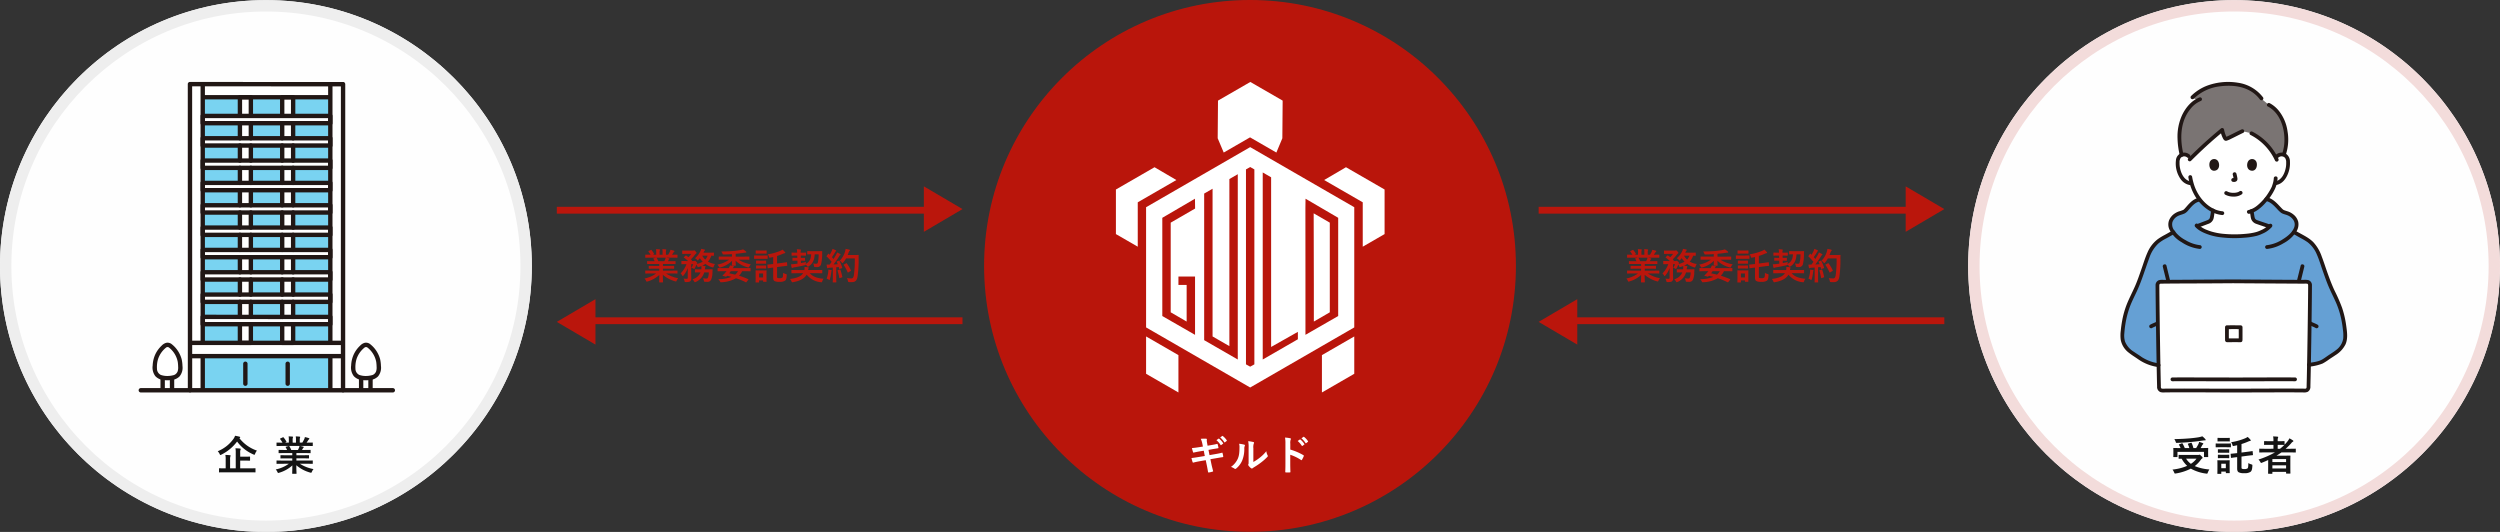<svg xmlns="http://www.w3.org/2000/svg" width="1100" height="234.059" viewBox="0 0 1100 234.059">
  <rect x="0" y="0" width="1100" height="234.059" fill="#333333" stroke="none"/>
  <g id="グループ_5020" data-name="グループ 5020" transform="translate(-2314 -5237)">
    <g id="楕円形_45" data-name="楕円形 45" transform="translate(2314 5237.059)" fill="#fff" stroke="#efefef" stroke-width="5" opacity="0.995">
      <circle cx="117" cy="117" r="117" stroke="none"/>
      <circle cx="117" cy="117" r="114.5" fill="none"/>
    </g>
    <circle id="楕円形_46" data-name="楕円形 46" cx="117" cy="117" r="117" transform="translate(2747 5237)" fill="#ba160c" opacity="0.995"/>
    <g id="楕円形_47" data-name="楕円形 47" transform="translate(3180 5237.059)" fill="#fff" stroke="#f4dddc" stroke-width="5" opacity="0.995">
      <circle cx="117" cy="117" r="117" stroke="none"/>
      <circle cx="117" cy="117" r="114.5" fill="none"/>
    </g>
    <path id="パス_8170" data-name="パス 8170" d="M-20.718-10.566l-1.638.252c-1.242.2-2.232.324-3.2.4a15.273,15.273,0,0,0,.5,1.8c.072.18.162.234.342.18.486-.126,1.692-.378,2.682-.54l1.692-.27.45,2.322-2.52.414c-1.3.216-2.25.36-3.348.486.144.576.324,1.26.5,1.782a.282.282,0,0,0,.414.2c.684-.18,1.692-.4,2.916-.612l2.448-.432.45,2.124c.252,1.152.45,2.412.576,3.078.018.144.126.234.36.216A12.242,12.242,0,0,0-16.452.45c.162-.054.252-.108.234-.2-.234-.9-.54-2.052-.792-3.258l-.414-2,2.484-.432c1.278-.216,2.358-.4,2.9-.468a.284.284,0,0,0,.27-.306,10.1,10.1,0,0,0-.306-1.44c-.018-.18-.072-.252-.306-.2-.666.18-1.548.378-2.826.594l-2.61.45-.45-2.3,1.584-.288c.9-.162,1.71-.27,2.538-.414.18-.018.27-.072.27-.2a12.4,12.4,0,0,0-.36-1.548c-.036-.126-.108-.2-.2-.2-.936.252-1.728.378-2.754.558l-1.476.252-.27-1.512a3.916,3.916,0,0,1-.036-1.3c0-.18-.126-.252-.36-.27a16.934,16.934,0,0,0-2.34.054,8.691,8.691,0,0,1,.72,2.25Zm5.94-2.826A8.931,8.931,0,0,1-12.96-11.3a.188.188,0,0,0,.306.054l.756-.558a.182.182,0,0,0,.054-.288,8.284,8.284,0,0,0-1.71-1.926c-.108-.09-.18-.108-.27-.036Zm1.656-1.188a8.515,8.515,0,0,1,1.8,2.07.185.185,0,0,0,.306.054l.72-.558a.208.208,0,0,0,.054-.324,7.517,7.517,0,0,0-1.71-1.854c-.108-.09-.162-.108-.27-.036Zm14.6,4.77a4.98,4.98,0,0,1,.162-2,1.152,1.152,0,0,0,.144-.45c0-.144-.09-.252-.324-.306a17.177,17.177,0,0,0-2.25-.378A14.373,14.373,0,0,1-.612-9.81v5.634c0,.918.018,1.134-.108,1.368a.553.553,0,0,0-.072.27A.718.718,0,0,0-.63-2.16a5.2,5.2,0,0,0,1.08,1.1.767.767,0,0,0,.378.144.572.572,0,0,0,.36-.144A5.977,5.977,0,0,1,1.71-1.44a29.892,29.892,0,0,0,3.2-2.16A22.753,22.753,0,0,0,7.578-5.958c.2-.2.27-.324.27-.45a.9.9,0,0,0-.108-.306,5.189,5.189,0,0,1-.558-1.818,17.273,17.273,0,0,1-3.15,3.06A18.3,18.3,0,0,1,1.476-3.8Zm-6.282-2a4.842,4.842,0,0,1,.18,1.512c-.018,2.88-.252,3.87-.756,5.094A8.936,8.936,0,0,1-8.37-1.62a6.379,6.379,0,0,1,1.53.756A.612.612,0,0,0-6.5-.72.816.816,0,0,0-6.03-.954,9.273,9.273,0,0,0-3.474-4.338,13.472,13.472,0,0,0-2.5-9.63a2.6,2.6,0,0,1,.216-1.224c.108-.252.072-.468-.234-.558A14.552,14.552,0,0,0-4.806-11.808Zm22.536-.018a4.688,4.688,0,0,1,.126-1.692A.947.947,0,0,0,18-13.932c0-.144-.09-.252-.342-.306a13.286,13.286,0,0,0-2.25-.288,13.735,13.735,0,0,1,.18,2.664v8.856c0,1.152-.018,2.214-.072,3.546,0,.216.09.27.342.27a11.9,11.9,0,0,0,1.6,0c.252,0,.342-.054.324-.27-.036-1.3-.072-2.358-.072-3.528V-6.966a19.936,19.936,0,0,1,4.734,2.3.276.276,0,0,0,.2.09c.09,0,.162-.072.234-.2a10.579,10.579,0,0,0,.774-1.566c.09-.234,0-.36-.2-.468A25.39,25.39,0,0,0,17.73-9.252Zm3.24-1.188a8.931,8.931,0,0,1,1.818,2.088.188.188,0,0,0,.306.054l.756-.558a.182.182,0,0,0,.054-.288,8.284,8.284,0,0,0-1.71-1.926c-.108-.09-.18-.108-.27-.036ZM22.626-14.2a8.515,8.515,0,0,1,1.8,2.07.185.185,0,0,0,.306.054l.72-.558a.208.208,0,0,0,.054-.324,7.517,7.517,0,0,0-1.71-1.854c-.108-.09-.162-.108-.27-.036Z" transform="translate(2864 5444.059)" fill="#fff"/>
    <path id="パス_8168" data-name="パス 8168" d="M-7.029.756c1.584,0,2.142.036,2.25.036.18,0,.2-.018.2-.18V-.828c0-.18-.018-.2-.2-.2-.108,0-.666.036-2.25.036h-4.284v-3.4h1.818c1.638,0,2.214.036,2.322.036.18,0,.2-.018.2-.2v-1.4c0-.18-.018-.2-.2-.2-.108,0-.684.036-2.322.036h-1.818V-7.794a3.5,3.5,0,0,1,.108-1.3.922.922,0,0,0,.108-.4c0-.09-.108-.18-.288-.2-.612-.072-1.35-.108-2.016-.126a9.8,9.8,0,0,1,.126,1.962V-.99h-2.484V-4.878a4.031,4.031,0,0,1,.108-1.314.856.856,0,0,0,.126-.378c0-.09-.108-.18-.288-.2-.648-.072-1.35-.108-2.034-.126A8.365,8.365,0,0,1-17.7-4.932V-.99h-.486c-1.6,0-2.142-.036-2.268-.036-.162,0-.18.018-.18.2V.612c0,.162.018.18.18.18.126,0,.666-.036,2.268-.036Zm-4.482-15.12a.324.324,0,0,0,.2-.27c0-.144-.126-.234-.324-.288a18.363,18.363,0,0,0-1.944-.4,4.858,4.858,0,0,1-.666,1.332,15.891,15.891,0,0,1-6.948,5.472,4.727,4.727,0,0,1,.846,1.242c.144.306.2.432.324.432a1.345,1.345,0,0,0,.432-.18,19.513,19.513,0,0,0,6.912-5.76,17.439,17.439,0,0,0,7.2,5.688,1.238,1.238,0,0,0,.414.144c.126,0,.18-.126.306-.45a5.2,5.2,0,0,1,.81-1.386,16.583,16.583,0,0,1-7.7-5.454ZM10.071-3.006A14.949,14.949,0,0,1,4.329-.5a4.3,4.3,0,0,1,.72,1.08c.162.342.234.468.4.468A1.381,1.381,0,0,0,5.859.936a14.58,14.58,0,0,0,5.778-3.222C11.619-.144,11.565.9,11.565,1.206c0,.18.018.2.18.2h1.53c.18,0,.2-.018.2-.2,0-.306-.09-1.422-.09-3.564A15.716,15.716,0,0,0,19.431.864a1.926,1.926,0,0,0,.414.09c.18,0,.252-.126.4-.468a5.106,5.106,0,0,1,.7-1.152,16.333,16.333,0,0,1-5.994-2.34h3.2c1.62,0,2.16.036,2.268.036.18,0,.2-.018.2-.2V-4.23c0-.2-.018-.216-.2-.216-.108,0-.648.036-2.268.036H13.419v-.972h2.862c1.764,0,2.376.036,2.484.036.18,0,.2-.018.2-.2V-6.57c0-.2-.018-.216-.2-.216-.108,0-.72.036-2.484.036H13.419V-7.7h3.636c1.728,0,2.3.036,2.412.036.18,0,.2-.018.2-.18V-8.91c0-.18-.018-.2-.2-.2-.108,0-.684.036-2.412.036h-1.17l.324-.576a1.255,1.255,0,0,1,.252-.378.312.312,0,0,0,.2-.27c0-.108-.09-.18-.234-.216-.54-.144-.954-.234-1.422-.324h3.15c1.62,0,2.16.036,2.268.036.18,0,.2-.018.2-.2v-1.116c0-.2-.018-.216-.2-.216-.108,0-.648.036-2.268.036H17.9c.252-.36.5-.72.738-1.1a1.815,1.815,0,0,1,.306-.342.371.371,0,0,0,.18-.306c0-.09-.072-.18-.234-.234a15.086,15.086,0,0,0-1.746-.468,3.439,3.439,0,0,1-.306.972,13.347,13.347,0,0,1-.828,1.476H14.9v-1.188a2.812,2.812,0,0,1,.108-.99.847.847,0,0,0,.072-.288c0-.09-.072-.144-.234-.162a17.319,17.319,0,0,0-1.728-.126,7.141,7.141,0,0,1,.108,1.584v1.17H11.763v-1.188a2.811,2.811,0,0,1,.108-.99.946.946,0,0,0,.072-.306q0-.135-.216-.162c-.486-.054-1.188-.09-1.746-.108a7.055,7.055,0,0,1,.108,1.566v1.188H8.415l.432-.216c.234-.126.234-.144.144-.306a10.746,10.746,0,0,0-1.206-1.746c-.108-.144-.162-.162-.342-.072L6.4-14.148c-.216.108-.252.18-.144.306a8.549,8.549,0,0,1,1.026,1.548H7.155c-1.62,0-2.16-.036-2.268-.036-.2,0-.216.018-.216.216V-11c0,.18.018.2.216.2.108,0,.648-.036,2.268-.036h2.88l-1.17.324c-.234.072-.216.144-.126.306.2.342.378.7.576,1.134h-1.1c-1.728,0-2.3-.036-2.412-.036-.2,0-.216.018-.216.2v1.062c0,.162.018.18.216.18.108,0,.684-.036,2.412-.036H11.6v.954H9.063c-1.746,0-2.376-.036-2.484-.036-.18,0-.18.018-.18.216v1.026c0,.18,0,.2.18.2.108,0,.738-.036,2.484-.036H11.6v.972H7.155c-1.62,0-2.16-.036-2.268-.036-.2,0-.216.018-.216.216v1.062c0,.18.018.2.216.2.108,0,.648-.036,2.268-.036Zm1.08-6.066a11.293,11.293,0,0,0-.81-1.62c-.054-.072-.09-.126-.144-.144h4.59a3.3,3.3,0,0,1-.2.72c-.18.432-.324.738-.486,1.044Z" transform="translate(2431 5444.059)" fill="#141414"/>
    <path id="パス_8172" data-name="パス 8172" d="M-21.762-6.876c-1.746,0-2.34-.036-2.448-.036-.18,0-.2.018-.2.2V-5.4c0,.18.018.2.2.2.072,0,.486-.018,1.152-.018a11.793,11.793,0,0,0,2.412,3.132A21.979,21.979,0,0,1-27.09-.45,5.983,5.983,0,0,1-26.37.828c.144.36.2.468.4.468A1.626,1.626,0,0,0-25.6,1.26a22.02,22.02,0,0,0,6.57-2.124,18.287,18.287,0,0,0,6.714,2.178c.144.018.27.036.342.036.234,0,.27-.108.414-.5A6.787,6.787,0,0,1-10.872-.5,20.776,20.776,0,0,1-17.316-1.98,13.2,13.2,0,0,0-14.67-4.716a2.352,2.352,0,0,1,.594-.612c.144-.09.216-.162.216-.288,0-.144-.072-.324-.522-.756-.522-.522-.684-.63-.846-.63a.687.687,0,0,0-.234.072,1.716,1.716,0,0,1-.486.054Zm5.22,1.638A9.361,9.361,0,0,1-19.008-2.97a8.2,8.2,0,0,1-2.106-2.268Zm-7.542-6.336c-.252.09-.252.126-.144.288a9.687,9.687,0,0,1,.684,1.368h-.648c-1.656,0-2.25-.036-2.358-.036-.18,0-.2.018-.2.2,0,.126.036.414.036,1.026v.9c0,1.17-.036,1.584-.036,1.692,0,.18.018.2.2.2h1.44c.18,0,.2-.018.2-.2V-8.226h11.664v2.088c0,.18.018.2.2.2h1.458c.18,0,.2-.018.2-.2,0-.108-.036-.522-.036-1.674V-8.856c0-.486.036-.792.036-.9,0-.18-.018-.2-.2-.2-.108,0-.7.036-2.358.036h-.774c.216-.36.4-.7.576-1.044a2.127,2.127,0,0,1,.4-.558c.108-.108.2-.2.2-.306,0-.126-.09-.2-.27-.27-.45-.18-.954-.36-1.566-.54a3.907,3.907,0,0,1-.27.882A15.09,15.09,0,0,1-16.7-9.918H-17.91a11.465,11.465,0,0,0-.756-2.214c-.09-.18-.162-.162-.36-.108l-1.1.342c-.216.072-.252.144-.18.306a11.481,11.481,0,0,1,.612,1.674h-2a14.224,14.224,0,0,0-.972-1.962c-.09-.162-.162-.2-.378-.108Zm10.1-3.51a11.966,11.966,0,0,1-1.512.4c-1.008.18-2.232.342-4.032.5-2.106.18-4.464.306-6.75.324a5.546,5.546,0,0,1,.558,1.134c.18.558.18.558.576.54,2.088-.072,4.266-.216,6.174-.4,2.178-.2,3.564-.4,5.328-.648a5.543,5.543,0,0,1,.864-.072c.2,0,.288-.072.288-.18a.6.6,0,0,0-.2-.378A7.688,7.688,0,0,0-13.986-15.084ZM3.258-7.938v-3.744A26.662,26.662,0,0,0,6.426-12.87a2.962,2.962,0,0,1,.594-.162c.216-.018.306-.108.306-.234a.511.511,0,0,0-.126-.306,10.114,10.114,0,0,0-1.242-1.242,5.8,5.8,0,0,1-.936.54A26.512,26.512,0,0,1-1.3-12.492,4.27,4.27,0,0,1-.738-11.3c.18.54.18.54.738.432.468-.09.9-.18,1.35-.288v3.474l-.342.036c-1.584.18-2.178.216-2.34.234-.18.018-.2.036-.18.216l.126,1.422c.018.18.036.2.216.18.2-.018.738-.126,2.322-.306l.2-.018v5c0,1.008.27,1.44.738,1.692a4.788,4.788,0,0,0,2.376.36A4.535,4.535,0,0,0,7.218.558c.5-.414.738-.972.828-2.682.018-.45.018-.45-.45-.612a5.612,5.612,0,0,1-1.332-.576c-.018,1.674-.09,2.16-.45,2.412a2.509,2.509,0,0,1-1.188.234A3.325,3.325,0,0,1,3.564-.774c-.234-.09-.306-.216-.306-.756V-6.174l2.52-.342c1.584-.2,2.178-.252,2.358-.27.162-.018.18-.036.162-.234L8.172-8.388c-.018-.2-.018-.216-.2-.18-.18.018-.756.126-2.34.324ZM-1.962-2.97c0-.846.036-1.278.036-1.386,0-.18-.018-.2-.2-.2-.126,0-.486.036-1.656.036H-5.508c-1.152,0-1.53-.036-1.638-.036-.2,0-.216.018-.216.2,0,.126.036.558.036,1.692v1.206c0,2.178-.036,2.592-.036,2.718,0,.162.018.18.216.18h1.314c.18,0,.2-.018.2-.18V.432h2V.918c0,.18.018.2.2.2h1.314c.18,0,.2-.018.2-.2,0-.108-.036-.5-.036-2.592Zm-1.674-.054v1.98h-2v-1.98ZM-5.994-11.9c-1.368,0-1.818-.036-1.926-.036-.162,0-.18.018-.18.2v1.278c0,.2.018.216.18.216.108,0,.558-.036,1.926-.036h2.466c1.368,0,1.818.036,1.926.036.18,0,.2-.018.2-.216v-1.278c0-.18-.018-.2-.2-.2-.108,0-.558.036-1.926.036Zm.54-2.466c-1.17,0-1.53-.036-1.638-.036-.18,0-.2.018-.2.2V-13c0,.162.018.18.2.18.108,0,.468-.036,1.638-.036h1.728c1.17,0,1.512.036,1.62.036.2,0,.216-.018.216-.18V-14.2c0-.18-.018-.2-.216-.2-.108,0-.45.036-1.62.036Zm.054,5c-1.1,0-1.422-.018-1.53-.018-.18,0-.2.018-.2.18v1.17c0,.18.018.2.2.2.108,0,.432-.036,1.53-.036h1.53c1.1,0,1.4.036,1.512.036.2,0,.216-.018.216-.2V-9.2c0-.162-.018-.18-.216-.18-.108,0-.414.018-1.512.018Zm0,2.412c-1.1,0-1.422-.036-1.53-.036-.18,0-.2.018-.2.2v1.152c0,.18.018.2.2.2.108,0,.432-.036,1.53-.036h1.53c1.1,0,1.4.036,1.512.036.2,0,.216-.018.216-.2V-6.786c0-.18-.018-.2-.216-.2-.108,0-.414.036-1.512.036Zm20.394,4.77c0,2.682-.036,3.294-.036,3.384,0,.18.018.2.2.2H16.65c.18,0,.2-.018.2-.2V.558h6.03v.576c0,.162.018.18.2.18H24.57c.2,0,.216-.018.216-.18,0-.108-.036-.63-.036-3.294v-1.8c0-1.782.036-2.322.036-2.43,0-.2-.018-.216-.216-.216-.108,0-.882.036-2.412.036h-3.51c.756-.45,1.476-.918,2.2-1.422h3.87c1.584,0,2.142.036,2.25.036.162,0,.18-.018.18-.2v-1.3c0-.162-.018-.18-.18-.18-.108,0-.666.036-2.25.036H22.68a26.344,26.344,0,0,0,2.466-2.448,2.009,2.009,0,0,1,.738-.666.311.311,0,0,0,.2-.252.39.39,0,0,0-.216-.324,10.126,10.126,0,0,0-1.548-.9,5.182,5.182,0,0,1-.81,1.332,16.653,16.653,0,0,1-1.3,1.458v-1.368c0-.18-.018-.2-.216-.2-.108,0-.648.036-2.268.036h-.54v-.2a3.253,3.253,0,0,1,.126-1.242.885.885,0,0,0,.09-.36c0-.108-.108-.162-.288-.18-.612-.072-1.26-.108-1.944-.126a8.429,8.429,0,0,1,.144,1.854v.252H15.678c-1.62,0-2.178-.036-2.286-.036-.18,0-.2.018-.2.2v1.278c0,.18.018.2.2.2.108,0,.666-.036,2.286-.036h1.638v1.728H13.5c-1.584,0-2.124-.036-2.232-.036-.18,0-.2.018-.2.18v1.3c0,.18.018.2.2.2.108,0,.648-.036,2.232-.036h4.464A37.041,37.041,0,0,1,10.728-4.86a4.308,4.308,0,0,1,.792,1.044c.18.324.252.45.4.45a1.531,1.531,0,0,0,.4-.126c.918-.36,1.8-.756,2.682-1.152ZM16.848-.936V-2.3h6.03V-.936Zm6.03-4.14v1.314h-6.03V-5.076Zm-.774-6.21A17.086,17.086,0,0,1,20.2-9.594H19.188v-1.728h.54c1.62,0,2.16.036,2.268.036Z" transform="translate(3297 5444.059)" fill="#141414"/>
    <g id="グループ_5019" data-name="グループ 5019" transform="translate(2805 5249.173)">
      <path id="パス_7123" data-name="パス 7123" d="M161.185,233.743l7.019-4.074V190.225l-7.095-4.107.076,31.5Z" transform="translate(-74.093 -104.428)" fill="#fff"/>
      <path id="パス_7124" data-name="パス 7124" d="M70.384,132.188l-45.8,26.441v52.884l45.8,26.442,45.8-26.442V158.629ZM42.431,208.941V192.814H38.817v-3.693h7.308v25.664l-14.405-8.278V163.291l14.372-8.405.057,4.324-10.735,6.214v39.444Zm22.492,16.7L50.14,217.122v-64.5l3.694-2.128v64.991l7.4,4.264V146.238l3.693-2.137Zm7.307,2.127-1.847,1.017-1.847-1.017V141.995l1.847-1.05,1.847,1.05Zm19.14-11.04-15.464,8.913V143.33l3.693,2.137v74.647l11.771-6.652Zm17.74-10.225-14.405,8.278V189.121l-.023-29.912.057-4.324,14.372,8.405Z" transform="translate(-11.306 -79.626)" fill="#fff"/>
      <path id="パス_7125" data-name="パス 7125" d="M167.827,294.633v16.434l14.232-8.217V286.416Z" transform="translate(-77.182 -150.554)" fill="#fff"/>
      <path id="パス_7126" data-name="パス 7126" d="M24.585,302.85l14.231,8.217V294.633l-14.231-8.217Z" transform="translate(-11.307 -150.555)" fill="#fff"/>
      <path id="パス_7127" data-name="パス 7127" d="M111.5,87.306,97.278,79.094,83.053,87.306l-.137,16.563,2.654,6.287,11.583-6.688,11.584,6.688,2.629-6.287Z" transform="translate(-38.133 -55.208)" fill="#fff"/>
      <path id="パス_7128" data-name="パス 7128" d="M169.636,154.193,186.621,164v19.528l9.61-5.548V158.365l-16.985-9.806Z" transform="translate(-78.014 -87.155)" fill="#fff"/>
      <path id="パス_7129" data-name="パス 7129" d="M0,158.365v19.613l9.61,5.548V164L26.6,154.193l-9.61-5.633Z" transform="translate(0 -87.155)" fill="#fff"/>
    </g>
    <path id="パス_8171" data-name="パス 8171" d="M-42.288-2.672a13.288,13.288,0,0,1-5.1,2.224,3.819,3.819,0,0,1,.64.96c.144.3.208.416.352.416a1.228,1.228,0,0,0,.368-.1A12.96,12.96,0,0,0-40.9-2.032c-.016,1.9-.064,2.832-.064,3.1,0,.16.016.176.16.176h1.36c.16,0,.176-.016.176-.176,0-.272-.08-1.264-.08-3.168A13.97,13.97,0,0,0-33.968.768a1.712,1.712,0,0,0,.368.08c.16,0,.224-.112.352-.416a4.538,4.538,0,0,1,.624-1.024,14.518,14.518,0,0,1-5.328-2.08H-35.1c1.44,0,1.92.032,2.016.032.16,0,.176-.016.176-.176V-3.76c0-.176-.016-.192-.176-.192-.1,0-.576.032-2.016.032h-4.208v-.864h2.544c1.568,0,2.112.032,2.208.032.16,0,.176-.016.176-.176V-5.84c0-.176-.016-.192-.176-.192-.1,0-.64.032-2.208.032h-2.544v-.848h3.232c1.536,0,2.048.032,2.144.032.16,0,.176-.016.176-.16V-7.92c0-.16-.016-.176-.176-.176-.1,0-.608.032-2.144.032h-1.04l.288-.512a1.115,1.115,0,0,1,.224-.336.278.278,0,0,0,.176-.24c0-.1-.08-.16-.208-.192-.48-.128-.848-.208-1.264-.288h2.8c1.44,0,1.92.032,2.016.032.16,0,.176-.016.176-.176v-.992c0-.176-.016-.192-.176-.192-.1,0-.576.032-2.016.032h-.224c.224-.32.448-.64.656-.976a1.613,1.613,0,0,1,.272-.3.33.33,0,0,0,.16-.272c0-.08-.064-.16-.208-.208A13.41,13.41,0,0,0-36-13.1a3.057,3.057,0,0,1-.272.864,11.864,11.864,0,0,1-.736,1.312H-38v-1.056a2.5,2.5,0,0,1,.1-.88.753.753,0,0,0,.064-.256c0-.08-.064-.128-.208-.144a15.4,15.4,0,0,0-1.536-.112,6.347,6.347,0,0,1,.1,1.408v1.04h-1.3v-1.056a2.5,2.5,0,0,1,.1-.88.841.841,0,0,0,.064-.272q0-.12-.192-.144c-.432-.048-1.056-.08-1.552-.1a6.271,6.271,0,0,1,.1,1.392v1.056H-43.76l.384-.192c.208-.112.208-.128.128-.272a9.552,9.552,0,0,0-1.072-1.552c-.1-.128-.144-.144-.3-.064l-.928.432c-.192.1-.224.16-.128.272a7.6,7.6,0,0,1,.912,1.376h-.112c-1.44,0-1.92-.032-2.016-.032-.176,0-.192.016-.192.192v.992c0,.16.016.176.192.176.1,0,.576-.032,2.016-.032h2.56l-1.04.288c-.208.064-.192.128-.112.272.176.3.336.624.512,1.008h-.976c-1.536,0-2.048-.032-2.144-.032-.176,0-.192.016-.192.176v.944c0,.144.016.16.192.16.1,0,.608-.032,2.144-.032h3.008V-6h-2.256c-1.552,0-2.112-.032-2.208-.032-.16,0-.16.016-.16.192v.912c0,.16,0,.176.16.176.1,0,.656-.032,2.208-.032h2.256v.864H-44.88c-1.44,0-1.92-.032-2.016-.032-.176,0-.192.016-.192.192v.944c0,.16.016.176.192.176.1,0,.576-.032,2.016-.032Zm.96-5.392a10.038,10.038,0,0,0-.72-1.44c-.048-.064-.08-.112-.128-.128h4.08a2.931,2.931,0,0,1-.176.64c-.16.384-.288.656-.432.928ZM-19.12-3.152a7,7,0,0,1-.4,2.384c-.16.272-.368.336-.768.336a8.2,8.2,0,0,1-1.376-.144A4.673,4.673,0,0,1-21.312.432c.112.528.112.528.56.56.336.016.64.016.912.016A1.7,1.7,0,0,0-18.048-.08a9.019,9.019,0,0,0,.528-3.264l.064-.976c0-.16-.032-.208-.192-.208-.1,0-.592.032-2.032.032h-1.184l.048-.288a1.394,1.394,0,0,1,.144-.656.508.508,0,0,0,.128-.32q0-.144-.288-.192c-.384-.048-.8-.1-1.216-.128A8.26,8.26,0,0,0-20.64-6.9a10.246,10.246,0,0,0,3.008,1.52c.48.128.48.128.672-.352a4.282,4.282,0,0,1,.544-1.12A7.93,7.93,0,0,1-19.5-7.9,7.319,7.319,0,0,0-18.032-10.5c.656.016.912.032.992.032.16,0,.176-.016.176-.176v-1.04c0-.16-.016-.176-.176-.176-.1,0-.5.032-1.744.032H-21.5c.08-.144.144-.3.224-.464a1.345,1.345,0,0,1,.32-.448.3.3,0,0,0,.16-.24c0-.112-.08-.176-.224-.208-.4-.1-1.008-.24-1.472-.32a3.994,3.994,0,0,1-.352,1.04A9.184,9.184,0,0,1-25.2-9.376a3.483,3.483,0,0,1,.912.736c.112.144.192.208.272.208.1,0,.176-.064.3-.208l.672-.768a8.078,8.078,0,0,0,1.248,1.536,9.057,9.057,0,0,1-2.688,1.04.374.374,0,0,1,.112-.112c.128-.112.16-.176.16-.288,0-.144-.08-.3-.464-.656-.3-.288-.464-.368-.56-.368a.443.443,0,0,0-.208.048.538.538,0,0,1-.3.064h-1.008l.1-.08c.176-.144.176-.192.064-.3-.144-.128-.272-.272-.4-.4A13.851,13.851,0,0,0-25.2-10.944a2.682,2.682,0,0,1,.448-.48.384.384,0,0,0,.224-.3c0-.16-.064-.3-.432-.688-.336-.352-.48-.448-.608-.448a.593.593,0,0,0-.224.064.743.743,0,0,1-.32.064H-28.88c-1.264,0-1.68-.032-1.776-.032-.16,0-.176.016-.176.176v1.152c0,.16.016.176.176.176.1,0,.512-.032,1.776-.032h2.048A12.08,12.08,0,0,1-28.064-9.84l-.96-.688c-.144-.1-.192-.1-.352.048l-.656.56c-.08.08-.128.112-.128.16,0,.032.048.08.112.128A18.652,18.652,0,0,1-28.24-8.144h-.88c-1.344,0-1.792-.032-1.888-.032-.16,0-.176.016-.176.192v1.056c0,.176.016.192.176.192.1,0,.544-.032,1.888-.032h.176A11.582,11.582,0,0,1-31.52-2.7a3.052,3.052,0,0,1,.656.848c.112.208.192.3.288.3s.192-.1.336-.256a10.815,10.815,0,0,0,1.872-3.3c-.016.5-.016.992-.016,1.488V-.8c0,.336-.112.464-.56.464a9.6,9.6,0,0,1-1.312-.08A2.866,2.866,0,0,1-29.824.608c.112.48.112.5.592.5,1.2,0,1.6-.1,1.888-.32a1.519,1.519,0,0,0,.512-1.376c0-.64-.048-1.3-.048-2.016v-4.16h.912a8.419,8.419,0,0,1-.816,1.6,4.338,4.338,0,0,1,.944.384.772.772,0,0,0,.288.128c.08,0,.128-.1.272-.336a8.907,8.907,0,0,0,.7-1.6,5.072,5.072,0,0,1,.432.784c.144.368.16.384.528.288a11.149,11.149,0,0,0,1.232-.416,7.2,7.2,0,0,1,.016.816c-.016.224-.032.432-.064.624h-.608c-1.424,0-1.888-.032-1.984-.032-.176,0-.192.016-.192.192V-3.3c0,.16.016.176.192.176.1,0,.56-.032,1.984-.032h.272a5.284,5.284,0,0,1-3.568,3.04A3.231,3.231,0,0,1-25.584.8c.16.272.224.368.352.368a1.278,1.278,0,0,0,.384-.128,6.634,6.634,0,0,0,3.712-4.192Zm-.528-7.344a4.941,4.941,0,0,1-1.04,1.728A6.562,6.562,0,0,1-22.016-10.5Zm9.456,1.744a12.5,12.5,0,0,1-5.152,2.176,4.174,4.174,0,0,1,.64.9c.256.464.256.464.72.336A11.067,11.067,0,0,0-8.9-8.256c-.016.944-.064,1.728-.064,1.984,0,.176.016.192.176.192h1.36c.16,0,.176-.016.176-.192,0-.256-.064-1.056-.08-2.016A11.684,11.684,0,0,0-2.016-5.376c.48.128.48.112.72-.336A4.334,4.334,0,0,1-.608-6.7,13.815,13.815,0,0,1-6.032-8.752h2.48c1.472,0,1.984.032,2.08.032.176,0,.192-.016.192-.176V-9.952c0-.144-.016-.16-.192-.16-.1,0-.608.032-2.08.032H-7.3v-1.248c1.312-.112,2.464-.256,3.5-.416a5.967,5.967,0,0,1,.848-.08c.224,0,.352-.08.352-.208a.437.437,0,0,0-.176-.32,7.972,7.972,0,0,0-1.3-.928,7.229,7.229,0,0,1-1.36.352,33.165,33.165,0,0,1-3.344.4c-1.568.112-2.992.176-4.864.16a5.662,5.662,0,0,1,.544.944c.176.416.176.416.7.4,1.184-.032,2.224-.08,3.456-.16v1.1H-12.5c-1.472,0-1.984-.032-2.08-.032-.16,0-.176.016-.176.16V-8.9c0,.16.016.176.176.176.1,0,.608-.032,2.08-.032ZM-1.792.1A.381.381,0,0,0-1.7-.08c0-.048-.048-.08-.128-.112a34.087,34.087,0,0,0-4-1.488A8.242,8.242,0,0,0-4.448-3.664H-2.88c1.392,0,1.872.032,1.968.032.144,0,.16-.016.16-.176V-4.864c0-.176-.016-.192-.16-.192-.1,0-.576.032-1.968.032h-5.7a1.114,1.114,0,0,1,.336-.4c.128-.064.208-.112.208-.24,0-.08-.1-.144-.24-.192a13.827,13.827,0,0,0-1.5-.368,6.446,6.446,0,0,1-.592,1.2h-2.768c-1.392,0-1.856-.032-1.952-.032-.144,0-.16.016-.16.192v1.056c0,.16.016.176.16.176.1,0,.56-.032,1.952-.032h1.808c-.288.368-.592.7-.928,1.072-.224.24-.48.48-.736.7-.128.112-.128.208.1.272l1.168.32a.366.366,0,0,0,.416-.112l.24-.24c.672.16,1.3.3,1.92.48A15.564,15.564,0,0,1-14.976-.16a3.914,3.914,0,0,1,.768.976c.208.4.208.4.656.368A13.939,13.939,0,0,0-7.168-.576,27.034,27.034,0,0,1-2.88,1.184c.176.1.24.064.352-.1Zm-4.48-3.76a5.37,5.37,0,0,1-1.264,1.5c-.864-.224-1.728-.416-2.592-.592q.36-.456.672-.912ZM10.9-7.056v-3.328a23.7,23.7,0,0,0,2.816-1.056,2.633,2.633,0,0,1,.528-.144c.192-.016.272-.1.272-.208a.454.454,0,0,0-.112-.272,8.99,8.99,0,0,0-1.1-1.1,5.158,5.158,0,0,1-.832.48A23.566,23.566,0,0,1,6.848-11.1a3.8,3.8,0,0,1,.5,1.056c.16.48.16.48.656.384.416-.08.8-.16,1.2-.256v3.088L8.9-6.8c-1.408.16-1.936.192-2.08.208-.16.016-.176.032-.16.192l.112,1.264c.016.16.032.176.192.16.176-.016.656-.112,2.064-.272L9.2-5.264V-.816c0,.9.24,1.28.656,1.5a4.256,4.256,0,0,0,2.112.32A4.031,4.031,0,0,0,14.416.5c.448-.368.656-.864.736-2.384.016-.4.016-.4-.4-.544a4.989,4.989,0,0,1-1.184-.512c-.016,1.488-.08,1.92-.4,2.144a2.231,2.231,0,0,1-1.056.208,2.955,2.955,0,0,1-.944-.1C10.96-.768,10.9-.88,10.9-1.36V-5.488l2.24-.3c1.408-.176,1.936-.224,2.1-.24.144-.016.16-.032.144-.208l-.112-1.216c-.016-.176-.016-.192-.176-.16-.16.016-.672.112-2.08.288ZM6.256-2.64c0-.752.032-1.136.032-1.232,0-.16-.016-.176-.176-.176-.112,0-.432.032-1.472.032H3.1c-1.024,0-1.36-.032-1.456-.032-.176,0-.192.016-.192.176,0,.112.032.5.032,1.5V-1.3c0,1.936-.032,2.3-.032,2.416,0,.144.016.16.192.16H2.816c.16,0,.176-.016.176-.16V.384H4.768V.816c0,.16.016.176.176.176H6.112c.16,0,.176-.016.176-.176,0-.1-.032-.448-.032-2.3ZM4.768-2.688v1.76H2.992v-1.76Zm-2.1-7.888c-1.216,0-1.616-.032-1.712-.032-.144,0-.16.016-.16.176V-9.3c0,.176.016.192.16.192.1,0,.5-.032,1.712-.032H4.864c1.216,0,1.616.032,1.712.032.16,0,.176-.016.176-.192v-1.136c0-.16-.016-.176-.176-.176-.1,0-.5.032-1.712.032Zm.48-2.192c-1.04,0-1.36-.032-1.456-.032-.16,0-.176.016-.176.176v1.072c0,.144.016.16.176.16.1,0,.416-.032,1.456-.032H4.688c1.04,0,1.344.032,1.44.032.176,0,.192-.016.192-.16v-1.072c0-.16-.016-.176-.192-.176-.1,0-.4.032-1.44.032ZM3.2-8.32c-.976,0-1.264-.016-1.36-.016-.16,0-.176.016-.176.16v1.04c0,.16.016.176.176.176.1,0,.384-.032,1.36-.032H4.56c.976,0,1.248.032,1.344.032.176,0,.192-.016.192-.176v-1.04c0-.144-.016-.16-.192-.16-.1,0-.368.016-1.344.016Zm0,2.144c-.976,0-1.264-.032-1.36-.032-.16,0-.176.016-.176.176v1.024c0,.16.016.176.176.176.1,0,.384-.032,1.36-.032H4.56c.976,0,1.248.032,1.344.032.176,0,.192-.016.192-.176V-6.032c0-.16-.016-.176-.192-.176-.1,0-.368.032-1.344.032Zm18.48-4.352c1.28,0,1.68.032,1.776.032.16,0,.176-.016.176-.176v-.992c0-.176-.016-.192-.176-.192-.1,0-.5.032-1.776.032h-.4a2.349,2.349,0,0,1,.064-.928.652.652,0,0,0,.08-.288c0-.112-.1-.16-.256-.176-.528-.064-1.008-.1-1.568-.112a8.844,8.844,0,0,1,.16,1.5h-.5c-1.28,0-1.7-.032-1.792-.032-.16,0-.176.016-.176.192v.992c0,.16.016.176.176.176.1,0,.512-.032,1.792-.032h.528l.032.992h-.336c-1.152,0-1.536-.032-1.632-.032-.16,0-.176.016-.176.176v.96c0,.144.016.16.176.16.1,0,.48-.032,1.632-.032h.384L19.9-6.992l-1.232.16a13.294,13.294,0,0,1-1.632.112A13.942,13.942,0,0,0,17.328-5.3c.048.112.112.208.192.208a.53.53,0,0,0,.24-.08,1.921,1.921,0,0,1,.56-.176c1.488-.24,3.184-.576,4.688-.928.352-.08.432-.112.464-.336A3.755,3.755,0,0,1,24.1-6c.176.256.256.368.368.368.1,0,.192-.08.368-.192,1.776-1.136,2.48-2.768,2.64-5.28H29.2a14.907,14.907,0,0,1-.384,3.712c-.1.3-.32.448-.752.448a8.031,8.031,0,0,1-1.248-.128,3.56,3.56,0,0,1,.32,1.008c.08.512.08.512.5.544a8.55,8.55,0,0,0,.864.032A1.7,1.7,0,0,0,30.3-6.816a19.681,19.681,0,0,0,.448-4.592,7.893,7.893,0,0,1,.048-.88c.016-.176-.064-.224-.224-.224-.1,0-.512.032-1.808.032h-2.56c-1.312,0-1.728-.032-1.824-.032-.16,0-.176.016-.176.176v1.072c0,.176.016.192.176.192.08,0,.464-.016,1.536-.032-.144,2.24-.832,3.392-2.416,4.256a3.476,3.476,0,0,1,.16-.88c-.752.192-1.5.352-2.24.48L21.392-8.3h.032c1.168,0,1.536.032,1.632.032.144,0,.16-.016.16-.16v-.96c0-.16-.016-.176-.16-.176-.1,0-.464.032-1.632.032H21.36l-.032-.992Zm.7,7.744c-.96,1.472-2.928,2.176-5.776,2.528a3.878,3.878,0,0,1,.64,1.024c.144.32.208.432.352.432a2.15,2.15,0,0,0,.352-.048C20.416.736,22.8-.192,23.936-2.16a8.962,8.962,0,0,0,6.176,3.328,1.677,1.677,0,0,0,.336.032c.192,0,.224-.1.352-.448a4.452,4.452,0,0,1,.56-1.1c-2.784-.224-4.736-.928-6.048-2.432h3.216c1.472,0,1.984.032,2.08.032.176,0,.192-.016.192-.176v-1.12c0-.16-.016-.176-.192-.176-.1,0-.608.032-2.08.032H24.576a2.26,2.26,0,0,1,.16-.7c.048-.144.112-.208.112-.32,0-.08-.128-.16-.3-.192-.464-.064-1.008-.112-1.568-.144a5.422,5.422,0,0,1-.048,1.36H19.5c-1.488,0-2-.032-2.1-.032-.16,0-.176.016-.176.176v1.12c0,.16.016.176.176.176.1,0,.608-.032,2.1-.032Zm14.96-5.232c-.208.08-.24.112-.16.272.16.32.3.656.448,1.008-.624.048-1.28.08-1.9.112.736-.944,1.616-2.176,2.432-3.472a1.9,1.9,0,0,1,.528-.656c.128-.064.176-.128.176-.24,0-.1-.048-.16-.192-.24a14.863,14.863,0,0,0-1.344-.688,8.372,8.372,0,0,1-.5,1.1c-.352.608-.7,1.2-1.072,1.776-.224-.272-.464-.528-.7-.8a25.428,25.428,0,0,0,1.408-2.208.976.976,0,0,1,.3-.384c.08-.064.144-.128.144-.208,0-.1-.064-.176-.208-.256a13.463,13.463,0,0,0-1.392-.592,4.891,4.891,0,0,1-.368.992,15.448,15.448,0,0,1-.864,1.616l-.4-.416c-.064-.064-.1-.1-.144-.1s-.1.048-.16.144l-.592.784c-.064.1-.112.16-.112.208s.032.08.1.144a22.78,22.78,0,0,1,2.16,2.336l-.9,1.216A12.656,12.656,0,0,1,32.7-6.592c.08.592.144.96.224,1.344.032.16.08.272.192.272a.431.431,0,0,0,.24-.08,1.725,1.725,0,0,1,.592-.128l1.5-.1v4.272c0,1.472-.032,2-.032,2.1,0,.16.016.176.176.176h1.216c.16,0,.176-.016.176-.176,0-.08-.032-.624-.032-2.1v-4.4c.368-.032.736-.064,1.1-.112l.192.72c.032.144.1.16.272.112l.848-.272c.208-.064.24-.144.192-.32a14.722,14.722,0,0,0-1.184-2.9c-.08-.144-.112-.16-.3-.1Zm7.76-1.3a46.387,46.387,0,0,1-.4,7.44C44.544-1.024,44.272-.5,43.68-.5A12.41,12.41,0,0,1,41.648-.64,4.7,4.7,0,0,1,42.1.576c.112.512.112.512.592.544.416.032.864.016,1.2.016,1.5-.032,2.176-.8,2.432-2.432a51.393,51.393,0,0,0,.464-8.016c0-.448,0-.88.032-1.328,0-.16-.032-.192-.192-.192-.1,0-.464.032-1.616.032H41.984c.144-.32.256-.656.368-.976a2.055,2.055,0,0,1,.448-.816c.144-.144.16-.192.16-.32,0-.112-.128-.192-.336-.256-.32-.08-.944-.224-1.552-.336a8.106,8.106,0,0,1-.3,1.36A9.71,9.71,0,0,1,38.48-8.272a3.027,3.027,0,0,1,.864.752c.16.192.256.288.336.288.1,0,.176-.1.352-.288A9.793,9.793,0,0,0,41.28-9.312ZM40.368-6.64c-.208.112-.208.16-.1.32a16.762,16.762,0,0,1,1.68,3.088c.064.176.128.208.3.1l1.008-.608c.192-.1.224-.144.144-.3A15.44,15.44,0,0,0,41.584-7.1c-.1-.112-.144-.144-.32-.048ZM32.72-.384A3.316,3.316,0,0,1,33.568,0a.79.79,0,0,0,.368.192c.1,0,.16-.112.224-.352a18.632,18.632,0,0,0,.608-3.072,1.654,1.654,0,0,1,.1-.512.579.579,0,0,0,.1-.24c0-.08-.08-.16-.272-.192-.32-.064-.752-.112-1.232-.176a5.394,5.394,0,0,1-.032.9A12.148,12.148,0,0,1,32.72-.384ZM37.7-4.128c-.192.064-.208.1-.144.272a24.976,24.976,0,0,1,.72,3.072c.032.16.048.208.288.128l.848-.288c.208-.064.224-.112.192-.288a24.581,24.581,0,0,0-.816-3.024c-.064-.176-.1-.208-.288-.144Z" transform="translate(3077 5360)" fill="#ba160c"/>
    <path id="多角形_10" data-name="多角形 10" d="M10,0,20,17H0Z" transform="translate(3169.5 5319) rotate(90)" fill="#ba160c"/>
    <path id="多角形_11" data-name="多角形 11" d="M10,0,20,17H0Z" transform="translate(2991 5388.627) rotate(-90)" fill="#ba160c"/>
    <line id="線_84" data-name="線 84" x2="170" transform="translate(2991 5329.5)" fill="none" stroke="#ba160c" stroke-width="3"/>
    <line id="線_85" data-name="線 85" x2="170" transform="translate(3169.5 5378.127) rotate(180)" fill="none" stroke="#ba160c" stroke-width="3"/>
    <path id="パス_8169" data-name="パス 8169" d="M-42.288-2.672a13.288,13.288,0,0,1-5.1,2.224,3.819,3.819,0,0,1,.64.96c.144.3.208.416.352.416a1.228,1.228,0,0,0,.368-.1A12.96,12.96,0,0,0-40.9-2.032c-.016,1.9-.064,2.832-.064,3.1,0,.16.016.176.16.176h1.36c.16,0,.176-.016.176-.176,0-.272-.08-1.264-.08-3.168A13.97,13.97,0,0,0-33.968.768a1.712,1.712,0,0,0,.368.08c.16,0,.224-.112.352-.416a4.538,4.538,0,0,1,.624-1.024,14.518,14.518,0,0,1-5.328-2.08H-35.1c1.44,0,1.92.032,2.016.032.16,0,.176-.016.176-.176V-3.76c0-.176-.016-.192-.176-.192-.1,0-.576.032-2.016.032h-4.208v-.864h2.544c1.568,0,2.112.032,2.208.032.16,0,.176-.016.176-.176V-5.84c0-.176-.016-.192-.176-.192-.1,0-.64.032-2.208.032h-2.544v-.848h3.232c1.536,0,2.048.032,2.144.032.16,0,.176-.016.176-.16V-7.92c0-.16-.016-.176-.176-.176-.1,0-.608.032-2.144.032h-1.04l.288-.512a1.115,1.115,0,0,1,.224-.336.278.278,0,0,0,.176-.24c0-.1-.08-.16-.208-.192-.48-.128-.848-.208-1.264-.288h2.8c1.44,0,1.92.032,2.016.032.16,0,.176-.016.176-.176v-.992c0-.176-.016-.192-.176-.192-.1,0-.576.032-2.016.032h-.224c.224-.32.448-.64.656-.976a1.613,1.613,0,0,1,.272-.3.33.33,0,0,0,.16-.272c0-.08-.064-.16-.208-.208A13.41,13.41,0,0,0-36-13.1a3.057,3.057,0,0,1-.272.864,11.864,11.864,0,0,1-.736,1.312H-38v-1.056a2.5,2.5,0,0,1,.1-.88.753.753,0,0,0,.064-.256c0-.08-.064-.128-.208-.144a15.4,15.4,0,0,0-1.536-.112,6.347,6.347,0,0,1,.1,1.408v1.04h-1.3v-1.056a2.5,2.5,0,0,1,.1-.88.841.841,0,0,0,.064-.272q0-.12-.192-.144c-.432-.048-1.056-.08-1.552-.1a6.271,6.271,0,0,1,.1,1.392v1.056H-43.76l.384-.192c.208-.112.208-.128.128-.272a9.552,9.552,0,0,0-1.072-1.552c-.1-.128-.144-.144-.3-.064l-.928.432c-.192.1-.224.16-.128.272a7.6,7.6,0,0,1,.912,1.376h-.112c-1.44,0-1.92-.032-2.016-.032-.176,0-.192.016-.192.192v.992c0,.16.016.176.192.176.1,0,.576-.032,2.016-.032h2.56l-1.04.288c-.208.064-.192.128-.112.272.176.3.336.624.512,1.008h-.976c-1.536,0-2.048-.032-2.144-.032-.176,0-.192.016-.192.176v.944c0,.144.016.16.192.16.1,0,.608-.032,2.144-.032h3.008V-6h-2.256c-1.552,0-2.112-.032-2.208-.032-.16,0-.16.016-.16.192v.912c0,.16,0,.176.16.176.1,0,.656-.032,2.208-.032h2.256v.864H-44.88c-1.44,0-1.92-.032-2.016-.032-.176,0-.192.016-.192.192v.944c0,.16.016.176.192.176.1,0,.576-.032,2.016-.032Zm.96-5.392a10.038,10.038,0,0,0-.72-1.44c-.048-.064-.08-.112-.128-.128h4.08a2.931,2.931,0,0,1-.176.64c-.16.384-.288.656-.432.928ZM-19.12-3.152a7,7,0,0,1-.4,2.384c-.16.272-.368.336-.768.336a8.2,8.2,0,0,1-1.376-.144A4.673,4.673,0,0,1-21.312.432c.112.528.112.528.56.56.336.016.64.016.912.016A1.7,1.7,0,0,0-18.048-.08a9.019,9.019,0,0,0,.528-3.264l.064-.976c0-.16-.032-.208-.192-.208-.1,0-.592.032-2.032.032h-1.184l.048-.288a1.394,1.394,0,0,1,.144-.656.508.508,0,0,0,.128-.32q0-.144-.288-.192c-.384-.048-.8-.1-1.216-.128A8.26,8.26,0,0,0-20.64-6.9a10.246,10.246,0,0,0,3.008,1.52c.48.128.48.128.672-.352a4.282,4.282,0,0,1,.544-1.12A7.93,7.93,0,0,1-19.5-7.9,7.319,7.319,0,0,0-18.032-10.5c.656.016.912.032.992.032.16,0,.176-.016.176-.176v-1.04c0-.16-.016-.176-.176-.176-.1,0-.5.032-1.744.032H-21.5c.08-.144.144-.3.224-.464a1.345,1.345,0,0,1,.32-.448.3.3,0,0,0,.16-.24c0-.112-.08-.176-.224-.208-.4-.1-1.008-.24-1.472-.32a3.994,3.994,0,0,1-.352,1.04A9.184,9.184,0,0,1-25.2-9.376a3.483,3.483,0,0,1,.912.736c.112.144.192.208.272.208.1,0,.176-.064.3-.208l.672-.768a8.078,8.078,0,0,0,1.248,1.536,9.057,9.057,0,0,1-2.688,1.04.374.374,0,0,1,.112-.112c.128-.112.16-.176.16-.288,0-.144-.08-.3-.464-.656-.3-.288-.464-.368-.56-.368a.443.443,0,0,0-.208.048.538.538,0,0,1-.3.064h-1.008l.1-.08c.176-.144.176-.192.064-.3-.144-.128-.272-.272-.4-.4A13.851,13.851,0,0,0-25.2-10.944a2.682,2.682,0,0,1,.448-.48.384.384,0,0,0,.224-.3c0-.16-.064-.3-.432-.688-.336-.352-.48-.448-.608-.448a.593.593,0,0,0-.224.064.743.743,0,0,1-.32.064H-28.88c-1.264,0-1.68-.032-1.776-.032-.16,0-.176.016-.176.176v1.152c0,.16.016.176.176.176.1,0,.512-.032,1.776-.032h2.048A12.08,12.08,0,0,1-28.064-9.84l-.96-.688c-.144-.1-.192-.1-.352.048l-.656.56c-.08.08-.128.112-.128.16,0,.032.048.08.112.128A18.652,18.652,0,0,1-28.24-8.144h-.88c-1.344,0-1.792-.032-1.888-.032-.16,0-.176.016-.176.192v1.056c0,.176.016.192.176.192.1,0,.544-.032,1.888-.032h.176A11.582,11.582,0,0,1-31.52-2.7a3.052,3.052,0,0,1,.656.848c.112.208.192.3.288.3s.192-.1.336-.256a10.815,10.815,0,0,0,1.872-3.3c-.016.5-.016.992-.016,1.488V-.8c0,.336-.112.464-.56.464a9.6,9.6,0,0,1-1.312-.08A2.866,2.866,0,0,1-29.824.608c.112.48.112.5.592.5,1.2,0,1.6-.1,1.888-.32a1.519,1.519,0,0,0,.512-1.376c0-.64-.048-1.3-.048-2.016v-4.16h.912a8.419,8.419,0,0,1-.816,1.6,4.338,4.338,0,0,1,.944.384.772.772,0,0,0,.288.128c.08,0,.128-.1.272-.336a8.907,8.907,0,0,0,.7-1.6,5.072,5.072,0,0,1,.432.784c.144.368.16.384.528.288a11.149,11.149,0,0,0,1.232-.416,7.2,7.2,0,0,1,.016.816c-.016.224-.032.432-.064.624h-.608c-1.424,0-1.888-.032-1.984-.032-.176,0-.192.016-.192.192V-3.3c0,.16.016.176.192.176.1,0,.56-.032,1.984-.032h.272a5.284,5.284,0,0,1-3.568,3.04A3.231,3.231,0,0,1-25.584.8c.16.272.224.368.352.368a1.278,1.278,0,0,0,.384-.128,6.634,6.634,0,0,0,3.712-4.192Zm-.528-7.344a4.941,4.941,0,0,1-1.04,1.728A6.562,6.562,0,0,1-22.016-10.5Zm9.456,1.744a12.5,12.5,0,0,1-5.152,2.176,4.174,4.174,0,0,1,.64.9c.256.464.256.464.72.336A11.067,11.067,0,0,0-8.9-8.256c-.016.944-.064,1.728-.064,1.984,0,.176.016.192.176.192h1.36c.16,0,.176-.016.176-.192,0-.256-.064-1.056-.08-2.016A11.684,11.684,0,0,0-2.016-5.376c.48.128.48.112.72-.336A4.334,4.334,0,0,1-.608-6.7,13.815,13.815,0,0,1-6.032-8.752h2.48c1.472,0,1.984.032,2.08.032.176,0,.192-.016.192-.176V-9.952c0-.144-.016-.16-.192-.16-.1,0-.608.032-2.08.032H-7.3v-1.248c1.312-.112,2.464-.256,3.5-.416a5.967,5.967,0,0,1,.848-.08c.224,0,.352-.08.352-.208a.437.437,0,0,0-.176-.32,7.972,7.972,0,0,0-1.3-.928,7.229,7.229,0,0,1-1.36.352,33.165,33.165,0,0,1-3.344.4c-1.568.112-2.992.176-4.864.16a5.662,5.662,0,0,1,.544.944c.176.416.176.416.7.4,1.184-.032,2.224-.08,3.456-.16v1.1H-12.5c-1.472,0-1.984-.032-2.08-.032-.16,0-.176.016-.176.16V-8.9c0,.16.016.176.176.176.1,0,.608-.032,2.08-.032ZM-1.792.1A.381.381,0,0,0-1.7-.08c0-.048-.048-.08-.128-.112a34.087,34.087,0,0,0-4-1.488A8.242,8.242,0,0,0-4.448-3.664H-2.88c1.392,0,1.872.032,1.968.032.144,0,.16-.016.16-.176V-4.864c0-.176-.016-.192-.16-.192-.1,0-.576.032-1.968.032h-5.7a1.114,1.114,0,0,1,.336-.4c.128-.064.208-.112.208-.24,0-.08-.1-.144-.24-.192a13.827,13.827,0,0,0-1.5-.368,6.446,6.446,0,0,1-.592,1.2h-2.768c-1.392,0-1.856-.032-1.952-.032-.144,0-.16.016-.16.192v1.056c0,.16.016.176.16.176.1,0,.56-.032,1.952-.032h1.808c-.288.368-.592.7-.928,1.072-.224.24-.48.48-.736.7-.128.112-.128.208.1.272l1.168.32a.366.366,0,0,0,.416-.112l.24-.24c.672.16,1.3.3,1.92.48A15.564,15.564,0,0,1-14.976-.16a3.914,3.914,0,0,1,.768.976c.208.4.208.4.656.368A13.939,13.939,0,0,0-7.168-.576,27.034,27.034,0,0,1-2.88,1.184c.176.1.24.064.352-.1Zm-4.48-3.76a5.37,5.37,0,0,1-1.264,1.5c-.864-.224-1.728-.416-2.592-.592q.36-.456.672-.912ZM10.9-7.056v-3.328a23.7,23.7,0,0,0,2.816-1.056,2.633,2.633,0,0,1,.528-.144c.192-.016.272-.1.272-.208a.454.454,0,0,0-.112-.272,8.99,8.99,0,0,0-1.1-1.1,5.158,5.158,0,0,1-.832.48A23.566,23.566,0,0,1,6.848-11.1a3.8,3.8,0,0,1,.5,1.056c.16.48.16.48.656.384.416-.08.8-.16,1.2-.256v3.088L8.9-6.8c-1.408.16-1.936.192-2.08.208-.16.016-.176.032-.16.192l.112,1.264c.016.16.032.176.192.16.176-.016.656-.112,2.064-.272L9.2-5.264V-.816c0,.9.24,1.28.656,1.5a4.256,4.256,0,0,0,2.112.32A4.031,4.031,0,0,0,14.416.5c.448-.368.656-.864.736-2.384.016-.4.016-.4-.4-.544a4.989,4.989,0,0,1-1.184-.512c-.016,1.488-.08,1.92-.4,2.144a2.231,2.231,0,0,1-1.056.208,2.955,2.955,0,0,1-.944-.1C10.96-.768,10.9-.88,10.9-1.36V-5.488l2.24-.3c1.408-.176,1.936-.224,2.1-.24.144-.016.16-.032.144-.208l-.112-1.216c-.016-.176-.016-.192-.176-.16-.16.016-.672.112-2.08.288ZM6.256-2.64c0-.752.032-1.136.032-1.232,0-.16-.016-.176-.176-.176-.112,0-.432.032-1.472.032H3.1c-1.024,0-1.36-.032-1.456-.032-.176,0-.192.016-.192.176,0,.112.032.5.032,1.5V-1.3c0,1.936-.032,2.3-.032,2.416,0,.144.016.16.192.16H2.816c.16,0,.176-.016.176-.16V.384H4.768V.816c0,.16.016.176.176.176H6.112c.16,0,.176-.016.176-.176,0-.1-.032-.448-.032-2.3ZM4.768-2.688v1.76H2.992v-1.76Zm-2.1-7.888c-1.216,0-1.616-.032-1.712-.032-.144,0-.16.016-.16.176V-9.3c0,.176.016.192.16.192.1,0,.5-.032,1.712-.032H4.864c1.216,0,1.616.032,1.712.032.16,0,.176-.016.176-.192v-1.136c0-.16-.016-.176-.176-.176-.1,0-.5.032-1.712.032Zm.48-2.192c-1.04,0-1.36-.032-1.456-.032-.16,0-.176.016-.176.176v1.072c0,.144.016.16.176.16.1,0,.416-.032,1.456-.032H4.688c1.04,0,1.344.032,1.44.032.176,0,.192-.016.192-.16v-1.072c0-.16-.016-.176-.192-.176-.1,0-.4.032-1.44.032ZM3.2-8.32c-.976,0-1.264-.016-1.36-.016-.16,0-.176.016-.176.16v1.04c0,.16.016.176.176.176.1,0,.384-.032,1.36-.032H4.56c.976,0,1.248.032,1.344.032.176,0,.192-.016.192-.176v-1.04c0-.144-.016-.16-.192-.16-.1,0-.368.016-1.344.016Zm0,2.144c-.976,0-1.264-.032-1.36-.032-.16,0-.176.016-.176.176v1.024c0,.16.016.176.176.176.1,0,.384-.032,1.36-.032H4.56c.976,0,1.248.032,1.344.032.176,0,.192-.016.192-.176V-6.032c0-.16-.016-.176-.192-.176-.1,0-.368.032-1.344.032Zm18.48-4.352c1.28,0,1.68.032,1.776.032.16,0,.176-.016.176-.176v-.992c0-.176-.016-.192-.176-.192-.1,0-.5.032-1.776.032h-.4a2.349,2.349,0,0,1,.064-.928.652.652,0,0,0,.08-.288c0-.112-.1-.16-.256-.176-.528-.064-1.008-.1-1.568-.112a8.844,8.844,0,0,1,.16,1.5h-.5c-1.28,0-1.7-.032-1.792-.032-.16,0-.176.016-.176.192v.992c0,.16.016.176.176.176.1,0,.512-.032,1.792-.032h.528l.032.992h-.336c-1.152,0-1.536-.032-1.632-.032-.16,0-.176.016-.176.176v.96c0,.144.016.16.176.16.1,0,.48-.032,1.632-.032h.384L19.9-6.992l-1.232.16a13.294,13.294,0,0,1-1.632.112A13.942,13.942,0,0,0,17.328-5.3c.048.112.112.208.192.208a.53.53,0,0,0,.24-.08,1.921,1.921,0,0,1,.56-.176c1.488-.24,3.184-.576,4.688-.928.352-.08.432-.112.464-.336A3.755,3.755,0,0,1,24.1-6c.176.256.256.368.368.368.1,0,.192-.08.368-.192,1.776-1.136,2.48-2.768,2.64-5.28H29.2a14.907,14.907,0,0,1-.384,3.712c-.1.3-.32.448-.752.448a8.031,8.031,0,0,1-1.248-.128,3.56,3.56,0,0,1,.32,1.008c.08.512.08.512.5.544a8.55,8.55,0,0,0,.864.032A1.7,1.7,0,0,0,30.3-6.816a19.681,19.681,0,0,0,.448-4.592,7.893,7.893,0,0,1,.048-.88c.016-.176-.064-.224-.224-.224-.1,0-.512.032-1.808.032h-2.56c-1.312,0-1.728-.032-1.824-.032-.16,0-.176.016-.176.176v1.072c0,.176.016.192.176.192.08,0,.464-.016,1.536-.032-.144,2.24-.832,3.392-2.416,4.256a3.476,3.476,0,0,1,.16-.88c-.752.192-1.5.352-2.24.48L21.392-8.3h.032c1.168,0,1.536.032,1.632.032.144,0,.16-.016.16-.16v-.96c0-.16-.016-.176-.16-.176-.1,0-.464.032-1.632.032H21.36l-.032-.992Zm.7,7.744c-.96,1.472-2.928,2.176-5.776,2.528a3.878,3.878,0,0,1,.64,1.024c.144.32.208.432.352.432a2.15,2.15,0,0,0,.352-.048C20.416.736,22.8-.192,23.936-2.16a8.962,8.962,0,0,0,6.176,3.328,1.677,1.677,0,0,0,.336.032c.192,0,.224-.1.352-.448a4.452,4.452,0,0,1,.56-1.1c-2.784-.224-4.736-.928-6.048-2.432h3.216c1.472,0,1.984.032,2.08.032.176,0,.192-.016.192-.176v-1.12c0-.16-.016-.176-.192-.176-.1,0-.608.032-2.08.032H24.576a2.26,2.26,0,0,1,.16-.7c.048-.144.112-.208.112-.32,0-.08-.128-.16-.3-.192-.464-.064-1.008-.112-1.568-.144a5.422,5.422,0,0,1-.048,1.36H19.5c-1.488,0-2-.032-2.1-.032-.16,0-.176.016-.176.176v1.12c0,.16.016.176.176.176.1,0,.608-.032,2.1-.032Zm14.96-5.232c-.208.08-.24.112-.16.272.16.32.3.656.448,1.008-.624.048-1.28.08-1.9.112.736-.944,1.616-2.176,2.432-3.472a1.9,1.9,0,0,1,.528-.656c.128-.064.176-.128.176-.24,0-.1-.048-.16-.192-.24a14.863,14.863,0,0,0-1.344-.688,8.372,8.372,0,0,1-.5,1.1c-.352.608-.7,1.2-1.072,1.776-.224-.272-.464-.528-.7-.8a25.428,25.428,0,0,0,1.408-2.208.976.976,0,0,1,.3-.384c.08-.064.144-.128.144-.208,0-.1-.064-.176-.208-.256a13.463,13.463,0,0,0-1.392-.592,4.891,4.891,0,0,1-.368.992,15.448,15.448,0,0,1-.864,1.616l-.4-.416c-.064-.064-.1-.1-.144-.1s-.1.048-.16.144l-.592.784c-.064.1-.112.16-.112.208s.032.08.1.144a22.78,22.78,0,0,1,2.16,2.336l-.9,1.216A12.656,12.656,0,0,1,32.7-6.592c.08.592.144.96.224,1.344.032.16.08.272.192.272a.431.431,0,0,0,.24-.08,1.725,1.725,0,0,1,.592-.128l1.5-.1v4.272c0,1.472-.032,2-.032,2.1,0,.16.016.176.176.176h1.216c.16,0,.176-.016.176-.176,0-.08-.032-.624-.032-2.1v-4.4c.368-.032.736-.064,1.1-.112l.192.72c.032.144.1.16.272.112l.848-.272c.208-.064.24-.144.192-.32a14.722,14.722,0,0,0-1.184-2.9c-.08-.144-.112-.16-.3-.1Zm7.76-1.3a46.387,46.387,0,0,1-.4,7.44C44.544-1.024,44.272-.5,43.68-.5A12.41,12.41,0,0,1,41.648-.64,4.7,4.7,0,0,1,42.1.576c.112.512.112.512.592.544.416.032.864.016,1.2.016,1.5-.032,2.176-.8,2.432-2.432a51.393,51.393,0,0,0,.464-8.016c0-.448,0-.88.032-1.328,0-.16-.032-.192-.192-.192-.1,0-.464.032-1.616.032H41.984c.144-.32.256-.656.368-.976a2.055,2.055,0,0,1,.448-.816c.144-.144.16-.192.16-.32,0-.112-.128-.192-.336-.256-.32-.08-.944-.224-1.552-.336a8.106,8.106,0,0,1-.3,1.36A9.71,9.71,0,0,1,38.48-8.272a3.027,3.027,0,0,1,.864.752c.16.192.256.288.336.288.1,0,.176-.1.352-.288A9.793,9.793,0,0,0,41.28-9.312ZM40.368-6.64c-.208.112-.208.16-.1.32a16.762,16.762,0,0,1,1.68,3.088c.064.176.128.208.3.1l1.008-.608c.192-.1.224-.144.144-.3A15.44,15.44,0,0,0,41.584-7.1c-.1-.112-.144-.144-.32-.048ZM32.72-.384A3.316,3.316,0,0,1,33.568,0a.79.79,0,0,0,.368.192c.1,0,.16-.112.224-.352a18.632,18.632,0,0,0,.608-3.072,1.654,1.654,0,0,1,.1-.512.579.579,0,0,0,.1-.24c0-.08-.08-.16-.272-.192-.32-.064-.752-.112-1.232-.176a5.394,5.394,0,0,1-.032.9A12.148,12.148,0,0,1,32.72-.384ZM37.7-4.128c-.192.064-.208.1-.144.272a24.976,24.976,0,0,1,.72,3.072c.032.16.048.208.288.128l.848-.288c.208-.064.224-.112.192-.288a24.581,24.581,0,0,0-.816-3.024c-.064-.176-.1-.208-.288-.144Z" transform="translate(2645 5360)" fill="#ba160c"/>
    <path id="多角形_12" data-name="多角形 12" d="M10,0,20,17H0Z" transform="translate(2737.5 5319) rotate(90)" fill="#ba160c"/>
    <path id="多角形_13" data-name="多角形 13" d="M10,0,20,17H0Z" transform="translate(2559 5388.627) rotate(-90)" fill="#ba160c"/>
    <line id="線_86" data-name="線 86" x2="170" transform="translate(2559 5329.5)" fill="none" stroke="#ba160c" stroke-width="3"/>
    <line id="線_87" data-name="線 87" x2="170" transform="translate(2737.5 5378.127) rotate(180)" fill="none" stroke="#ba160c" stroke-width="3"/>
    <g id="_12472_1_" data-name="12472 (1)" transform="translate(2375 5273.059)">
      <path id="パス_7512" data-name="パス 7512" d="M123.692,13.232V2.432H123.5c-23.8,0-45.607-.032-66.825-.032h-.336c0,6.384.036,125.135.036,134.7h67.287C123.662,129.622,123.69,44.107,123.692,13.232Z" transform="translate(-33.747 -1.438)" fill="#fff"/>
      <path id="パス_7513" data-name="パス 7513" d="M162.336,16.759V124.85h-4.812V16.759Z" transform="translate(-94.358 -10.039)" fill="#fff"/>
      <path id="パス_7514" data-name="パス 7514" d="M115.944,16.759V124.85h-4.812V16.759Z" transform="translate(-66.569 -10.039)" fill="#fff"/>
      <path id="パス_7515" data-name="パス 7515" d="M70.328,37.264h56.139v3.208H70.328Z" transform="translate(-42.127 -22.321)" fill="#fff"/>
      <path id="パス_7516" data-name="パス 7516" d="M70.328,61.769h56.139v3.208H70.328Z" transform="translate(-42.127 -37)" fill="#fff"/>
      <path id="パス_7517" data-name="パス 7517" d="M70.328,86.275h56.139v3.208H70.328Z" transform="translate(-42.127 -51.679)" fill="#fff"/>
      <path id="パス_7518" data-name="パス 7518" d="M70.328,110.78h56.139v3.208H70.328Z" transform="translate(-42.127 -66.358)" fill="#fff"/>
      <path id="パス_7519" data-name="パス 7519" d="M70.328,135.285h56.139v3.208H70.328Z" transform="translate(-42.127 -81.036)" fill="#fff"/>
      <path id="パス_7520" data-name="パス 7520" d="M70.328,159.79h56.139V163H70.328Z" transform="translate(-42.127 -95.715)" fill="#fff"/>
      <path id="パス_7521" data-name="パス 7521" d="M70.328,184.3h56.139v3.208H70.328Z" transform="translate(-42.127 -110.397)" fill="#fff"/>
      <path id="パス_7522" data-name="パス 7522" d="M70.328,208.8h56.139v3.208H70.328Z" transform="translate(-42.127 -125.072)" fill="#fff"/>
      <path id="パス_7523" data-name="パス 7523" d="M70.328,233.306h56.139v3.208H70.328Z" transform="translate(-42.127 -139.751)" fill="#fff"/>
      <path id="パス_7524" data-name="パス 7524" d="M70.328,257.811h56.139v3.208H70.328Z" transform="translate(-42.127 -154.43)" fill="#fff"/>
      <path id="パス_7525" data-name="パス 7525" d="M244.134,330.183v-4.662h4.125v4.662" transform="translate(-146.237 -194.989)" fill="#fff"/>
      <path id="パス_7526" data-name="パス 7526" d="M242.3,288.883a1.934,1.934,0,0,0-2.366,0,11.713,11.713,0,0,0-3.669,4.908,9.442,9.442,0,0,0-.54,1.8,15.06,15.06,0,0,0-.184,1.786,7.377,7.377,0,0,0,.252,3.132,3.8,3.8,0,0,0,1.8,1.989,10.052,10.052,0,0,0,3.522.638,11.054,11.054,0,0,0,3.522-.638,3.806,3.806,0,0,0,1.8-1.989,7.353,7.353,0,0,0,.252-3.132,15.052,15.052,0,0,0-.184-1.786,9.413,9.413,0,0,0-.54-1.8A11.709,11.709,0,0,0,242.3,288.883Z" transform="translate(-141.062 -172.801)" fill="#fff"/>
      <path id="パス_7527" data-name="パス 7527" d="M26.357,330.183v-4.662h4.124v4.662" transform="translate(-15.788 -194.989)" fill="#fff"/>
      <path id="パス_7528" data-name="パス 7528" d="M24.529,288.883a1.934,1.934,0,0,0-2.366,0,11.712,11.712,0,0,0-3.669,4.908,9.415,9.415,0,0,0-.54,1.8,15.051,15.051,0,0,0-.184,1.786,7.377,7.377,0,0,0,.252,3.132,3.806,3.806,0,0,0,1.8,1.989,10.053,10.053,0,0,0,3.522.638,11.054,11.054,0,0,0,3.522-.638,3.806,3.806,0,0,0,1.8-1.989,7.352,7.352,0,0,0,.252-3.132,15.051,15.051,0,0,0-.184-1.786,9.443,9.443,0,0,0-.54-1.8,11.712,11.712,0,0,0-3.672-4.908Z" transform="translate(-10.614 -172.801)" fill="#fff"/>
      <path id="パス_7529" data-name="パス 7529" d="M123.132,69.769v6.619h13.791V69.769Z" transform="translate(-73.757 -41.792)" fill="#79d3f1"/>
      <path id="パス_7530" data-name="パス 7530" d="M123.132,94.275v6.616h13.791V94.275Z" transform="translate(-73.757 -56.471)" fill="#79d3f1"/>
      <path id="パス_7531" data-name="パス 7531" d="M123.132,143.285V149.9h13.791v-6.616Z" transform="translate(-73.757 -85.828)" fill="#79d3f1"/>
      <path id="パス_7532" data-name="パス 7532" d="M123.132,118.78V125.4h13.791V118.78Z" transform="translate(-73.757 -71.15)" fill="#79d3f1"/>
      <path id="パス_7533" data-name="パス 7533" d="M86.693,100.9V94.28H70.332V100.9Z" transform="translate(-42.129 -56.474)" fill="#79d3f1"/>
      <path id="パス_7534" data-name="パス 7534" d="M70.328,51.885H86.689V45.269H70.328Z" transform="translate(-42.127 -27.116)" fill="#79d3f1"/>
      <path id="パス_7535" data-name="パス 7535" d="M86.693,76.388V69.769H70.332v6.619Z" transform="translate(-42.129 -41.792)" fill="#79d3f1"/>
      <path id="パス_7536" data-name="パス 7536" d="M169.524,24.981h16.365V16.759H169.524Z" transform="translate(-101.546 -10.039)" fill="#79d3f1"/>
      <path id="パス_7537" data-name="パス 7537" d="M136.923,274.034v-8.223H123.132v8.223Z" transform="translate(-73.757 -159.222)" fill="#79d3f1"/>
      <path id="パス_7538" data-name="パス 7538" d="M136.923,51.885V45.269H123.132v6.616Z" transform="translate(-73.757 -27.116)" fill="#79d3f1"/>
      <path id="パス_7539" data-name="パス 7539" d="M123.132,167.79v6.62h13.791v-6.62Z" transform="translate(-73.757 -100.507)" fill="#79d3f1"/>
      <path id="パス_7540" data-name="パス 7540" d="M86.693,125.4v-6.616H70.332V125.4Z" transform="translate(-42.129 -71.153)" fill="#79d3f1"/>
      <path id="パス_7541" data-name="パス 7541" d="M123.132,241.306v6.616h13.791v-6.616Z" transform="translate(-73.757 -144.544)" fill="#79d3f1"/>
      <path id="パス_7542" data-name="パス 7542" d="M136.923,223.419V216.8H123.132v6.618Z" transform="translate(-73.757 -129.864)" fill="#79d3f1"/>
      <path id="パス_7543" data-name="パス 7543" d="M123.132,192.3v6.616h13.791V192.3Z" transform="translate(-73.757 -115.189)" fill="#79d3f1"/>
      <path id="パス_7544" data-name="パス 7544" d="M123.132,16.758v8.223h13.791V16.758Z" transform="translate(-73.757 -10.038)" fill="#79d3f1"/>
      <path id="パス_7545" data-name="パス 7545" d="M169.524,167.79v6.62h16.363v-6.62Z" transform="translate(-101.546 -100.507)" fill="#79d3f1"/>
      <path id="パス_7546" data-name="パス 7546" d="M169.524,69.769v6.619h16.364V69.769Z" transform="translate(-101.546 -41.792)" fill="#79d3f1"/>
      <path id="パス_7547" data-name="パス 7547" d="M169.524,45.264V51.88h16.365V45.264Z" transform="translate(-101.546 -27.113)" fill="#79d3f1"/>
      <path id="パス_7548" data-name="パス 7548" d="M169.524,94.275v6.616h16.363V94.275Z" transform="translate(-101.546 -56.471)" fill="#79d3f1"/>
      <path id="パス_7549" data-name="パス 7549" d="M169.524,118.78V125.4h16.363V118.78Z" transform="translate(-101.546 -71.15)" fill="#79d3f1"/>
      <path id="パス_7550" data-name="パス 7550" d="M86.693,149.906V143.29H70.332v6.616Z" transform="translate(-42.129 -85.831)" fill="#79d3f1"/>
      <path id="パス_7551" data-name="パス 7551" d="M169.524,265.811v8.223h16.361v-8.223Z" transform="translate(-101.546 -159.222)" fill="#79d3f1"/>
      <path id="パス_7552" data-name="パス 7552" d="M86.69,24.98V16.757H70.328V24.98Z" transform="translate(-42.127 -10.038)" fill="#79d3f1"/>
      <path id="パス_7553" data-name="パス 7553" d="M169.524,143.285V149.9h16.363v-6.616Z" transform="translate(-101.546 -85.828)" fill="#79d3f1"/>
      <path id="パス_7554" data-name="パス 7554" d="M86.693,265.811H70.332v8.224H86.693Z" transform="translate(-42.129 -159.222)" fill="#79d3f1"/>
      <path id="パス_7555" data-name="パス 7555" d="M86.693,223.419V216.8H70.332v6.618Z" transform="translate(-42.129 -129.864)" fill="#79d3f1"/>
      <path id="パス_7556" data-name="パス 7556" d="M86.693,198.916V192.3H70.332v6.616Z" transform="translate(-42.129 -115.189)" fill="#79d3f1"/>
      <path id="パス_7557" data-name="パス 7557" d="M169.524,192.3v6.616h16.361V192.3Z" transform="translate(-101.546 -115.189)" fill="#79d3f1"/>
      <path id="パス_7558" data-name="パス 7558" d="M86.693,174.41v-6.62H70.332v6.62Z" transform="translate(-42.129 -100.507)" fill="#79d3f1"/>
      <path id="パス_7559" data-name="パス 7559" d="M86.693,247.927v-6.616H70.332v6.616Z" transform="translate(-42.129 -144.547)" fill="#79d3f1"/>
      <path id="パス_7560" data-name="パス 7560" d="M169.524,216.8v6.618h16.361V216.8Z" transform="translate(-101.546 -129.864)" fill="#79d3f1"/>
      <path id="パス_7561" data-name="パス 7561" d="M185.889,241.306H169.528v6.616h16.361C185.888,245.846,185.888,243.631,185.889,241.306Z" transform="translate(-101.548 -144.544)" fill="#79d3f1"/>
      <path id="パス_7562" data-name="パス 7562" d="M126.467,314.748c0-1.986,0-8.039,0-13.87H70.328v15.014h56.139Z" transform="translate(-42.127 -180.227)" fill="#79d3f1"/>
      <path id="パス_7563" data-name="パス 7563" d="M157.046,74.949V68.332a.962.962,0,1,0-1.925,0v6.616a.962.962,0,0,0,1.925,0Z" transform="translate(-92.918 -40.355)" fill="#211715"/>
      <path id="パス_7564" data-name="パス 7564" d="M169.046,74.949V68.332a.962.962,0,0,0-1.925,0v6.616a.962.962,0,0,0,1.925,0Z" transform="translate(-100.106 -40.355)" fill="#211715"/>
      <path id="パス_7565" data-name="パス 7565" d="M157.046,172.973v-6.62a.962.962,0,0,0-1.925,0v6.62a.962.962,0,1,0,1.925,0Z" transform="translate(-92.918 -99.069)" fill="#211715"/>
      <path id="パス_7566" data-name="パス 7566" d="M169.046,172.973v-6.62a.962.962,0,0,0-1.925,0v6.62a.962.962,0,1,0,1.925,0Z" transform="translate(-100.106 -99.069)" fill="#211715"/>
      <path id="パス_7567" data-name="パス 7567" d="M157.046,221.983v-6.62a.962.962,0,1,0-1.925,0v6.62a.962.962,0,1,0,1.925,0Z" transform="translate(-92.918 -128.427)" fill="#211715"/>
      <path id="パス_7568" data-name="パス 7568" d="M169.046,221.983v-6.62a.962.962,0,0,0-1.925,0v6.62a.962.962,0,0,0,1.925,0Z" transform="translate(-100.106 -128.427)" fill="#211715"/>
      <path id="パス_7569" data-name="パス 7569" d="M156.132,260.543h21.177a.976.976,0,0,0,.962-.962v-3.208a.976.976,0,0,0-.962-.962H156.132a.963.963,0,0,0,0,1.925h21.177l-.962-.962v3.208l.962-.962H156.132A.963.963,0,0,0,156.132,260.543Z" transform="translate(-92.967 -152.992)" fill="#211715"/>
      <path id="パス_7570" data-name="パス 7570" d="M157.046,246.489v-6.616a.962.962,0,1,0-1.925,0v6.616a.962.962,0,1,0,1.925,0Z" transform="translate(-92.918 -143.108)" fill="#211715"/>
      <path id="パス_7571" data-name="パス 7571" d="M159.933,264.422v8.224l.962-.962h-4.812l.962.962v-8.224a.963.963,0,0,0-1.925,0v8.224a.976.976,0,0,0,.962.962H160.9a.976.976,0,0,0,.962-.962v-8.224A.963.963,0,0,0,159.933,264.422Z" transform="translate(-92.918 -157.833)" fill="#211715"/>
      <path id="パス_7572" data-name="パス 7572" d="M169.046,246.489v-6.616a.962.962,0,1,0-1.925,0v6.616a.962.962,0,1,0,1.925,0Z" transform="translate(-100.106 -143.108)" fill="#211715"/>
      <path id="パス_7573" data-name="パス 7573" d="M157.046,197.479v-6.616a.962.962,0,1,0-1.925,0v6.616a.962.962,0,1,0,1.925,0Z" transform="translate(-92.918 -113.751)" fill="#211715"/>
      <path id="パス_7574" data-name="パス 7574" d="M169.046,197.479v-6.616a.962.962,0,1,0-1.925,0v6.616a.962.962,0,1,0,1.925,0Z" transform="translate(-100.106 -113.751)" fill="#211715"/>
      <path id="パス_7575" data-name="パス 7575" d="M157.046,148.463v-6.62a.962.962,0,0,0-1.925,0v6.62a.962.962,0,0,0,1.925,0Z" transform="translate(-92.918 -84.388)" fill="#211715"/>
      <path id="パス_7576" data-name="パス 7576" d="M169.046,148.463v-6.62a.962.962,0,0,0-1.925,0v6.62a.962.962,0,0,0,1.925,0Z" transform="translate(-100.106 -84.388)" fill="#211715"/>
      <path id="パス_7577" data-name="パス 7577" d="M157.046,123.959v-6.616a.962.962,0,1,0-1.925,0v6.616a.962.962,0,1,0,1.925,0Z" transform="translate(-92.918 -69.712)" fill="#211715"/>
      <path id="パス_7578" data-name="パス 7578" d="M169.046,123.959v-6.616a.962.962,0,0,0-1.925,0v6.616a.962.962,0,1,0,1.925,0Z" transform="translate(-100.106 -69.712)" fill="#211715"/>
      <path id="パス_7579" data-name="パス 7579" d="M157.046,99.453v-6.62a.962.962,0,1,0-1.925,0v6.62a.962.962,0,1,0,1.925,0Z" transform="translate(-92.918 -55.031)" fill="#211715"/>
      <path id="パス_7580" data-name="パス 7580" d="M169.046,99.453v-6.62a.962.962,0,0,0-1.925,0v6.62a.962.962,0,1,0,1.925,0Z" transform="translate(-100.106 -55.031)" fill="#211715"/>
      <path id="パス_7581" data-name="パス 7581" d="M157.046,50.443v-6.62a.962.962,0,1,0-1.925,0v6.62a.962.962,0,1,0,1.925,0Z" transform="translate(-92.918 -25.673)" fill="#211715"/>
      <path id="パス_7582" data-name="パス 7582" d="M169.046,50.443v-6.62a.962.962,0,1,0-1.925,0v6.62a.962.962,0,1,0,1.925,0Z" transform="translate(-100.106 -25.673)" fill="#211715"/>
      <path id="パス_7583" data-name="パス 7583" d="M157.046,23.543v-8.22l-.962.962H160.9l-.962-.962v8.22a.963.963,0,0,0,1.925,0v-8.22a.976.976,0,0,0-.962-.962h-4.812a.976.976,0,0,0-.962.962v8.22a.963.963,0,0,0,1.925,0Z" transform="translate(-92.918 -8.602)" fill="#211715"/>
      <path id="パス_7584" data-name="パス 7584" d="M110.656,23.543v-8.22l-.962.962h4.812l-.962-.962v8.22a.963.963,0,0,0,1.925,0v-8.22a.976.976,0,0,0-.962-.962h-4.812a.976.976,0,0,0-.962.962v8.22A.963.963,0,0,0,110.656,23.543Z" transform="translate(-65.13 -8.602)" fill="#211715"/>
      <path id="パス_7585" data-name="パス 7585" d="M110.656,74.949V68.332a.962.962,0,0,0-1.925,0v6.616a.962.962,0,0,0,1.925,0Z" transform="translate(-65.13 -40.355)" fill="#211715"/>
      <path id="パス_7586" data-name="パス 7586" d="M122.656,74.949V68.332a.962.962,0,1,0-1.925,0v6.616a.962.962,0,1,0,1.925,0Z" transform="translate(-72.318 -40.355)" fill="#211715"/>
      <path id="パス_7587" data-name="パス 7587" d="M110.656,172.973v-6.62a.962.962,0,0,0-1.925,0v6.62a.962.962,0,1,0,1.925,0Z" transform="translate(-65.13 -99.069)" fill="#211715"/>
      <path id="パス_7588" data-name="パス 7588" d="M122.656,172.973v-6.62a.962.962,0,0,0-1.925,0v6.62a.962.962,0,1,0,1.925,0Z" transform="translate(-72.318 -99.069)" fill="#211715"/>
      <path id="パス_7589" data-name="パス 7589" d="M110.656,221.983v-6.62a.962.962,0,0,0-1.925,0v6.62a.962.962,0,0,0,1.925,0Z" transform="translate(-65.13 -128.427)" fill="#211715"/>
      <path id="パス_7590" data-name="パス 7590" d="M122.656,221.983v-6.62a.962.962,0,1,0-1.925,0v6.62a.962.962,0,1,0,1.925,0Z" transform="translate(-72.318 -128.427)" fill="#211715"/>
      <path id="パス_7591" data-name="パス 7591" d="M113.543,264.422v8.224l.962-.962h-4.812l.962.962v-8.224a.963.963,0,0,0-1.925,0v8.224a.976.976,0,0,0,.962.962h4.812a.976.976,0,0,0,.962-.962v-8.224A.963.963,0,0,0,113.543,264.422Z" transform="translate(-65.13 -157.833)" fill="#211715"/>
      <path id="パス_7592" data-name="パス 7592" d="M110.656,246.489v-6.616a.962.962,0,1,0-1.925,0v6.616a.962.962,0,1,0,1.925,0Z" transform="translate(-65.13 -143.108)" fill="#211715"/>
      <path id="パス_7593" data-name="パス 7593" d="M122.656,246.489v-6.616a.962.962,0,1,0-1.925,0v6.616a.962.962,0,1,0,1.925,0Z" transform="translate(-72.318 -143.108)" fill="#211715"/>
      <path id="パス_7594" data-name="パス 7594" d="M110.656,197.479v-6.616a.962.962,0,0,0-1.925,0v6.616a.962.962,0,1,0,1.925,0Z" transform="translate(-65.13 -113.751)" fill="#211715"/>
      <path id="パス_7595" data-name="パス 7595" d="M122.656,197.479v-6.616a.962.962,0,1,0-1.925,0v6.616a.962.962,0,1,0,1.925,0Z" transform="translate(-72.318 -113.751)" fill="#211715"/>
      <path id="パス_7596" data-name="パス 7596" d="M110.656,148.463v-6.62a.962.962,0,0,0-1.925,0v6.62a.962.962,0,0,0,1.925,0Z" transform="translate(-65.13 -84.388)" fill="#211715"/>
      <path id="パス_7597" data-name="パス 7597" d="M122.656,148.463v-6.62a.962.962,0,0,0-1.925,0v6.62a.962.962,0,0,0,1.925,0Z" transform="translate(-72.318 -84.388)" fill="#211715"/>
      <path id="パス_7598" data-name="パス 7598" d="M110.656,123.959v-6.616a.962.962,0,0,0-1.925,0v6.616a.962.962,0,0,0,1.925,0Z" transform="translate(-65.13 -69.712)" fill="#211715"/>
      <path id="パス_7599" data-name="パス 7599" d="M122.656,123.959v-6.616a.962.962,0,1,0-1.925,0v6.616a.962.962,0,1,0,1.925,0Z" transform="translate(-72.318 -69.712)" fill="#211715"/>
      <path id="パス_7600" data-name="パス 7600" d="M110.656,99.453v-6.62a.962.962,0,0,0-1.925,0v6.62a.962.962,0,1,0,1.925,0Z" transform="translate(-65.13 -55.031)" fill="#211715"/>
      <path id="パス_7601" data-name="パス 7601" d="M122.656,99.453v-6.62a.962.962,0,1,0-1.925,0v6.62a.962.962,0,1,0,1.925,0Z" transform="translate(-72.318 -55.031)" fill="#211715"/>
      <path id="パス_7602" data-name="パス 7602" d="M110.656,50.443v-6.62a.962.962,0,0,0-1.925,0v6.62a.962.962,0,1,0,1.925,0Z" transform="translate(-65.13 -25.673)" fill="#211715"/>
      <path id="パス_7603" data-name="パス 7603" d="M122.656,50.443v-6.62a.962.962,0,1,0-1.925,0v6.62a.962.962,0,1,0,1.925,0Z" transform="translate(-72.318 -25.673)" fill="#211715"/>
      <path id="パス_7604" data-name="パス 7604" d="M67.928,1.758v113.55a.963.963,0,0,0,1.925,0V1.758A.963.963,0,0,0,67.928,1.758Z" transform="translate(-40.689 -0.496)" fill="#211715"/>
      <path id="パス_7605" data-name="パス 7605" d="M221.872,1.011V5.749q0,5,0,10,0,7.011,0,14.022l0,16.782q0,9.143-.006,18.285,0,9.3-.005,18.606,0,8.759-.005,17.52,0,7.625,0,15.25,0,5.862,0,11.724v7.77a.963.963,0,0,0,1.925,0V130.1q0-5.342,0-10.685,0-7.258,0-14.514l0-17.087q0-9.2.006-18.4,0-9.267.006-18.533l0-17.261q0-7.4,0-14.8,0-5.545,0-11.089V1.011a.963.963,0,0,0-1.925,0Z" transform="translate(-132.881 -0.049)" fill="#211715"/>
      <path id="パス_7606" data-name="パス 7606" d="M55.785,1.925q12.613,0,25.226.011l26.172.017q7.714,0,15.427,0a.963.963,0,0,0,0-1.925q-13.536,0-27.072-.011L69.882,0q-7.049,0-14.1,0A.963.963,0,0,0,55.785,1.925Z" transform="translate(-32.859)" fill="#211715"/>
      <path id="パス_7607" data-name="パス 7607" d="M53.925.932v4.8q0,5.012,0,10.025,0,7,0,14.008,0,8.373.006,16.746l.006,18.167.006,18.561q0,8.717,0,17.433l0,15.268q0,5.895,0,11.791v7.935a.963.963,0,0,0,1.925,0v-5.734q0-5.379,0-10.757,0-7.268,0-14.537,0-8.536-.006-17.072l-.006-18.293-.006-18.486q0-8.576-.006-17.154l0-14.785q0-5.554,0-11.108V.932a.963.963,0,0,0-1.925,0Z" transform="translate(-32.301 -0.001)" fill="#211715"/>
      <path id="パス_7608" data-name="パス 7608" d="M125.14,14.359H69.472a.963.963,0,0,0,0,1.925H125.14A.963.963,0,0,0,125.14,14.359Z" transform="translate(-41.057 -8.601)" fill="#211715"/>
      <path id="パス_7609" data-name="パス 7609" d="M55.621,300.4h66.854a.963.963,0,0,0,0-1.925H55.621A.963.963,0,0,0,55.621,300.4Z" transform="translate(-32.76 -178.79)" fill="#211715"/>
      <path id="パス_7610" data-name="パス 7610" d="M55.621,285.842h66.858a.963.963,0,0,0,0-1.925H55.621A.963.963,0,0,0,55.621,285.842Z" transform="translate(-32.76 -170.068)" fill="#211715"/>
      <path id="パス_7611" data-name="パス 7611" d="M207.928,2.081v113.25a.963.963,0,0,0,1.925,0V2.081A.963.963,0,0,0,207.928,2.081Z" transform="translate(-124.55 -0.69)" fill="#211715"/>
      <path id="パス_7612" data-name="パス 7612" d="M207.928,301.759v13.634a.963.963,0,0,0,1.925,0V301.759A.963.963,0,0,0,207.928,301.759Z" transform="translate(-124.55 -180.198)" fill="#211715"/>
      <path id="パス_7613" data-name="パス 7613" d="M161.158,307.759v8.822a.963.963,0,0,0,1.925,0v-8.822A.963.963,0,0,0,161.158,307.759Z" transform="translate(-96.534 -183.792)" fill="#211715"/>
      <path id="パス_7614" data-name="パス 7614" d="M114.706,307.759v8.822a.963.963,0,0,0,1.925,0v-8.822A.963.963,0,0,0,114.706,307.759Z" transform="translate(-68.709 -183.792)" fill="#211715"/>
      <path id="パス_7615" data-name="パス 7615" d="M67.928,301.759v13.634a.963.963,0,0,0,1.925,0V301.759A.963.963,0,0,0,67.928,301.759Z" transform="translate(-40.689 -180.198)" fill="#211715"/>
      <path id="パス_7616" data-name="パス 7616" d="M68.89,36.789H125.03l-.962-.962v3.208l.962-.962H68.89l.962.962V35.826a.963.963,0,0,0-1.925,0v3.208A.976.976,0,0,0,68.89,40H125.03a.976.976,0,0,0,.962-.962V35.826a.976.976,0,0,0-.962-.962H68.89A.963.963,0,0,0,68.89,36.789Z" transform="translate(-40.689 -20.884)" fill="#211715"/>
      <path id="パス_7617" data-name="パス 7617" d="M68.89,61.294H125.03l-.962-.962v3.208l.962-.962H68.89l.962.962V60.331a.963.963,0,0,0-1.925,0v3.208a.976.976,0,0,0,.962.962H125.03a.976.976,0,0,0,.962-.962V60.331a.976.976,0,0,0-.962-.962H68.89A.963.963,0,0,0,68.89,61.294Z" transform="translate(-40.689 -35.562)" fill="#211715"/>
      <path id="パス_7618" data-name="パス 7618" d="M68.89,85.8H125.03l-.962-.962v3.208l.962-.962H68.89l.962.962V84.837a.963.963,0,0,0-1.925,0v3.208a.976.976,0,0,0,.962.962H125.03a.976.976,0,0,0,.962-.962V84.837a.976.976,0,0,0-.962-.962H68.89A.963.963,0,0,0,68.89,85.8Z" transform="translate(-40.689 -50.242)" fill="#211715"/>
      <path id="パス_7619" data-name="パス 7619" d="M68.89,110.3H125.03l-.962-.962v3.208l.962-.962H68.89l.962.962v-3.208a.963.963,0,0,0-1.925,0v3.208a.976.976,0,0,0,.962.962H125.03a.976.976,0,0,0,.962-.962v-3.208a.976.976,0,0,0-.962-.962H68.89A.963.963,0,0,0,68.89,110.3Z" transform="translate(-40.689 -64.92)" fill="#211715"/>
      <path id="パス_7620" data-name="パス 7620" d="M68.89,134.81H125.03l-.962-.962v3.208l.962-.962H68.89l.962.962v-3.208a.963.963,0,0,0-1.925,0v3.208a.976.976,0,0,0,.962.962H125.03a.976.976,0,0,0,.962-.962v-3.208a.976.976,0,0,0-.962-.962H68.89A.963.963,0,0,0,68.89,134.81Z" transform="translate(-40.689 -79.599)" fill="#211715"/>
      <path id="パス_7621" data-name="パス 7621" d="M68.89,159.315H125.03l-.962-.962v3.208l.962-.962H68.89l.962.962v-3.208a.963.963,0,0,0-1.925,0v3.208a.976.976,0,0,0,.962.962H125.03a.976.976,0,0,0,.962-.962v-3.208a.976.976,0,0,0-.962-.962H68.89A.963.963,0,0,0,68.89,159.315Z" transform="translate(-40.689 -94.277)" fill="#211715"/>
      <path id="パス_7622" data-name="パス 7622" d="M68.89,183.825H125.03l-.962-.962v3.208l.962-.962H68.89l.962.962v-3.208a.963.963,0,0,0-1.925,0v3.208a.976.976,0,0,0,.962.962H125.03a.976.976,0,0,0,.962-.962v-3.208a.976.976,0,0,0-.962-.962H68.89A.963.963,0,0,0,68.89,183.825Z" transform="translate(-40.689 -108.959)" fill="#211715"/>
      <path id="パス_7623" data-name="パス 7623" d="M68.89,208.325H125.03l-.962-.962v3.208l.962-.962H68.89l.962.962v-3.208a.963.963,0,0,0-1.925,0v3.208a.976.976,0,0,0,.962.962H125.03a.976.976,0,0,0,.962-.962v-3.208a.976.976,0,0,0-.962-.962H68.89A.963.963,0,0,0,68.89,208.325Z" transform="translate(-40.689 -123.635)" fill="#211715"/>
      <path id="パス_7624" data-name="パス 7624" d="M68.89,232.831H125.03l-.962-.962v3.208l.962-.962H68.89l.962.962v-3.208a.963.963,0,0,0-1.925,0v3.208a.976.976,0,0,0,.962.962H125.03a.976.976,0,0,0,.962-.962v-3.208a.976.976,0,0,0-.962-.962H68.89A.963.963,0,0,0,68.89,232.831Z" transform="translate(-40.689 -138.314)" fill="#211715"/>
      <path id="パス_7625" data-name="パス 7625" d="M103.854,255.371H76.321c-2.43,0-4.867-.059-7.3,0h-.133a.976.976,0,0,0-.962.962v3.208a.976.976,0,0,0,.962.962H95.813c2.626,0,5.257.051,7.883,0h.156a.963.963,0,0,0,0-1.925h-32.2c-.872,0-1.761-.049-2.633,0-.044,0-.089,0-.133,0l.962.962v-3.208l-.962.962H95.814c2.626,0,5.257.051,7.883,0h.156a.963.963,0,0,0,0-1.925Z" transform="translate(-40.689 -152.953)" fill="#211715"/>
      <path id="パス_7626" data-name="パス 7626" d="M241.369,286.624a2.933,2.933,0,0,0-2.29-.466,4.383,4.383,0,0,0-1.988,1.247,12.5,12.5,0,0,0-2.743,3.725,12.912,12.912,0,0,0-1.2,5,6.274,6.274,0,0,0,1.163,4.68,5.5,5.5,0,0,0,3.617,1.711,12.147,12.147,0,0,0,3.538-.013,5.517,5.517,0,0,0,3.516-1.584,6.032,6.032,0,0,0,1.275-4.618,15.524,15.524,0,0,0-.34-2.855,12.034,12.034,0,0,0-1.012-2.614,12.366,12.366,0,0,0-3.346-4.064.994.994,0,0,0-1.361,0,.969.969,0,0,0,0,1.361,10.53,10.53,0,0,1,3.993,6.467,18.431,18.431,0,0,1,.158,2.06,5.4,5.4,0,0,1-.2,2,2.8,2.8,0,0,1-.858,1.218,2.355,2.355,0,0,1-1.159.547,9.92,9.92,0,0,1-2.647.317,8.42,8.42,0,0,1-2.737-.46,3,3,0,0,1-1.711-2.742,12.28,12.28,0,0,1,.416-4.038,10.634,10.634,0,0,1,1.981-3.679,10.525,10.525,0,0,1,1.5-1.492,1.083,1.083,0,0,1,1.454-.053.97.97,0,0,0,1.317-.345A.982.982,0,0,0,241.369,286.624Z" transform="translate(-139.642 -171.372)" fill="#211715"/>
      <path id="パス_7627" data-name="パス 7627" d="M252.02,324.083v4.662a.962.962,0,1,0,1.925,0v-4.662a.962.962,0,1,0-1.925,0Z" transform="translate(-150.961 -193.551)" fill="#211715"/>
      <path id="パス_7628" data-name="パス 7628" d="M241.734,324.083v4.662a.962.962,0,1,0,1.925,0v-4.662a.962.962,0,1,0-1.925,0Z" transform="translate(-144.8 -193.551)" fill="#211715"/>
      <path id="パス_7629" data-name="パス 7629" d="M23.591,286.624a2.932,2.932,0,0,0-2.29-.466,4.385,4.385,0,0,0-1.988,1.247,12.512,12.512,0,0,0-2.743,3.725,12.912,12.912,0,0,0-1.2,5,6.276,6.276,0,0,0,1.163,4.68,5.5,5.5,0,0,0,3.617,1.711,12.146,12.146,0,0,0,3.538-.013,5.518,5.518,0,0,0,3.516-1.584,6.033,6.033,0,0,0,1.275-4.618,15.558,15.558,0,0,0-.34-2.855,12.052,12.052,0,0,0-1.012-2.614,12.367,12.367,0,0,0-3.346-4.064.994.994,0,0,0-1.361,0,.969.969,0,0,0,0,1.361,10.531,10.531,0,0,1,3.994,6.467,18.337,18.337,0,0,1,.16,2.06,5.4,5.4,0,0,1-.2,2,2.807,2.807,0,0,1-.859,1.218,2.355,2.355,0,0,1-1.159.547,9.92,9.92,0,0,1-2.647.317,8.421,8.421,0,0,1-2.737-.46,3,3,0,0,1-1.711-2.742,12.28,12.28,0,0,1,.417-4.038,10.747,10.747,0,0,1,3.481-5.17,1.083,1.083,0,0,1,1.454-.053.97.97,0,0,0,1.316-.345A.982.982,0,0,0,23.591,286.624Z" transform="translate(-9.192 -171.372)" fill="#211715"/>
      <path id="パス_7630" data-name="パス 7630" d="M34.242,324.083v4.662a.962.962,0,1,0,1.925,0v-4.662a.962.962,0,0,0-1.925,0Z" transform="translate(-20.511 -193.551)" fill="#211715"/>
      <path id="パス_7631" data-name="パス 7631" d="M23.957,324.083v4.662a.962.962,0,1,0,1.925,0v-4.662a.962.962,0,0,0-1.925,0Z" transform="translate(-14.35 -193.551)" fill="#211715"/>
      <path id="パス_7632" data-name="パス 7632" d="M111.871,335.92H.93a.963.963,0,0,0,0,1.925H111.871A.963.963,0,0,0,111.871,335.92Z" transform="translate(0 -201.218)" fill="#211715"/>
    </g>
    <g id="_943_color" data-name="943_color" transform="translate(3246.993 5273.06)">
      <path id="パス_7633" data-name="パス 7633" d="M84.474,221.493c3.079-.579,4.585-.323,7.59-2.526,2.546-1.867,6.015-3.484,7.532-6.392a8.616,8.616,0,0,0,.819-4.573,45.092,45.092,0,0,0-2.159-11.345c-1.306-3.872-3.679-7.862-5.088-11.7-1.03-2.805-2.054-5.614-3.006-8.447-1.037-3.084-2.187-6.272-4.512-8.547a18.232,18.232,0,0,0-4.448-2.988c-1.281-.756-2.461-1.4-3.412-1.906a5.893,5.893,0,0,0,1.256-3.443c-.035-2.219-1.906-4.065-4-4.808-.681-.243-1.395-.4-2.048-.7-1.388-.65-3.973-4.942-7.264-5.508l-29.605.231c-3.291.566-5.291,4.627-6.679,5.276-.655.306-1.368.461-2.048.7-2.09.743-3.961,2.59-4,4.808a6.01,6.01,0,0,0,1.347,3.569c-.907.486-2,1.085-3.176,1.78a18.254,18.254,0,0,0-4.448,2.988c-2.325,2.275-3.475,5.463-4.512,8.547-.952,2.833-1.976,5.642-3.006,8.447-1.408,3.835-3.783,7.825-5.088,11.7A45.108,45.108,0,0,0,2.368,208a8.616,8.616,0,0,0,.819,4.573c1.515,2.908,4.984,4.525,7.532,6.392a18.8,18.8,0,0,0,7.566,2.678" transform="translate(-1.516 -97.033)" fill="#65a0d4"/>
      <path id="パス_7634" data-name="パス 7634" d="M116.358,58.606a2.912,2.912,0,0,1,2.33-.682,2.75,2.75,0,0,1,1.978,1.314,3.887,3.887,0,0,1,.406,1.563,11.65,11.65,0,0,1-1.188,6.175,7.408,7.408,0,0,1-1.915,2.513,4.9,4.9,0,0,1-2.283,1.029l-.389.06c-.19.7-.4,1.293-.5,1.606-.694,1.882-4.712,8.6-9.679,10.6.066.585.132,1.015.239,1.629.236,1.347.163,2.551,2.037,3.228.121.045,5.272,1.8,5.553,1.926l.071.032a13.886,13.886,0,0,1-5.611,3.208s-3.268,1.062-10.146,1.062-10.536-1.4-10.536-1.4a15.2,15.2,0,0,1-5.639-3.048l.21-.088c.229-.1,4.32-1.65,4.443-1.694,1.874-.676,1.8-1.88,2.035-3.228q.164-.937.268-1.877A17.1,17.1,0,0,1,82.469,78a19.823,19.823,0,0,1-3.775-7.369l-.743-.114a4.906,4.906,0,0,1-2.283-1.029,7.4,7.4,0,0,1-1.914-2.513A11.647,11.647,0,0,1,72.566,60.8a3.887,3.887,0,0,1,.407-1.562,2.75,2.75,0,0,1,1.978-1.314,2.912,2.912,0,0,1,2.33.682s-3.694-18.8,19.958-18.8S116.358,58.606,116.358,58.606Z" transform="translate(-47.349 -25.991)" fill="#fff"/>
      <path id="パス_7635" data-name="パス 7635" d="M102.146,161.44a23.821,23.821,0,0,1-.462,2.957c-.02.08-.041.16-.066.239-.017.055-.091.243-.026.1a2.354,2.354,0,0,1-.129.25c-.031.051-.179.233-.081.125a2.922,2.922,0,0,1-.217.219c-.014.012-.119.093-.026.024-.035.026-.072.051-.109.074a3.317,3.317,0,0,1-.575.289c-1.017.388-2.036.771-3.054,1.159-.463.177-.932.343-1.388.535a.861.861,0,0,0-.582,1.025.838.838,0,0,0,1.025.582c1.1-.461,2.225-.854,3.336-1.276.4-.153.811-.3,1.215-.458a3.473,3.473,0,0,0,2.207-2.166,8.046,8.046,0,0,0,.254-1.3c.121-.792.255-1.58.345-2.377a.838.838,0,0,0-.833-.833A.852.852,0,0,0,102.146,161.44Z" transform="translate(-62.289 -104.865)" fill="#211715"/>
      <path id="パス_7636" data-name="パス 7636" d="M164.026,162.062c.082.711.2,1.413.312,2.12a8,8,0,0,0,.273,1.372,3.533,3.533,0,0,0,2.325,2.179c1.265.457,2.546.873,3.818,1.312q.559.193,1.116.389l.377.134c.093.035.393.159.022,0a.861.861,0,0,0,1.14-.3.839.839,0,0,0-.3-1.14c-1.18-.505-2.43-.868-3.641-1.284l-1.835-.63c-.142-.049-.288-.094-.426-.154a1.7,1.7,0,0,1-.9-.74c-.026-.047-.051-.1-.073-.145.048.106-.006-.017-.02-.064-.032-.1-.065-.208-.09-.314-.057-.233-.094-.471-.13-.708-.1-.676-.228-1.347-.306-2.026a.858.858,0,0,0-.833-.833.838.838,0,0,0-.833.833Z" transform="translate(-107.092 -105.273)" fill="#211715"/>
      <path id="パス_7637" data-name="パス 7637" d="M220.431,231.782c-1.3,5.307-2.682,10.612-3.71,15.981-.179.937-.347,1.879-.451,2.827-.1.9-.077,1.8-.087,2.707-.024,2.072-.02,4.145-.01,6.217.014,2.8.035,5.606.035,8.408a.833.833,0,0,0,1.666,0c0-4.567-.069-9.134-.033-13.7.008-1.012-.006-2.03.045-3.04.008-.157.022-.314.038-.471.019-.186.039-.347.052-.434.065-.466.144-.931.228-1.394.456-2.534,1.041-5.044,1.631-7.549.714-3.041,1.462-6.074,2.206-9.11.256-1.041-1.35-1.485-1.606-.443Z" transform="translate(-141.135 -150.949)" fill="#211715"/>
      <path id="パス_7638" data-name="パス 7638" d="M238.375,305c.925.549,1.978.837,2.9,1.388a.833.833,0,0,0,.841-1.439c-.925-.55-1.978-.84-2.9-1.388a.833.833,0,1,0-.841,1.439Z" transform="translate(-155.367 -198.126)" fill="#211715"/>
      <path id="パス_7639" data-name="パス 7639" d="M39.8,303.557c-.925.549-1.978.838-2.9,1.388a.833.833,0,0,0,.841,1.439c.925-.551,1.978-.84,2.9-1.388a.833.833,0,0,0-.841-1.439Z" transform="translate(-23.815 -198.126)" fill="#211715"/>
      <path id="パス_7640" data-name="パス 7640" d="M53.65,232.227c1.292,5.265,2.657,10.528,3.685,15.853.1.513.194,1.026.278,1.542.069.425.11.694.149,1.053.1.91.069,1.836.079,2.75.023,2.052.019,4.1.009,6.155-.014,2.782-.035,5.564-.035,8.346a.833.833,0,0,0,1.666,0c0-4.607.069-9.215.032-13.823-.008-.992.012-1.993-.048-2.985a22.37,22.37,0,0,0-.352-2.558c-.453-2.548-1.041-5.072-1.631-7.59-.719-3.067-1.473-6.127-2.224-9.187-.255-1.041-1.862-.6-1.607.443Z" transform="translate(-35.007 -150.95)" fill="#211715"/>
      <path id="パス_7641" data-name="パス 7641" d="M80.48,252.762c-13.7.1-27.343.179-32.186.2a1.392,1.392,0,0,0-1.388,1.4c.028,7.868.407,35.1.7,45.105a1.394,1.394,0,0,0,1.418,1.354c4.376-.067,17.931-.026,31.459.02,13.528-.046,27.083-.088,31.459-.02a1.394,1.394,0,0,0,1.418-1.354c.289-10.008.669-37.237.7-45.105a1.392,1.392,0,0,0-1.388-1.4C107.823,252.941,94.185,252.861,80.48,252.762Z" transform="translate(-30.622 -165.036)" fill="#fff"/>
      <path id="パス_7642" data-name="パス 7642" d="M137.983,310.857c-1.4.014-2.747.024-3,.024,0,.656-.014,4.653.014,5.754h0c.119-.015,1.555-.009,2.989,0s2.87-.012,2.988,0h0c.028-1.1.017-5.1.014-5.754C140.729,310.881,139.386,310.872,137.983,310.857Z" transform="translate(-88.124 -202.967)" fill="#fff"/>
      <path id="パス_7643" data-name="パス 7643" d="M78.916,250.362q-14.367.1-28.734.18l-2.2.01a5.8,5.8,0,0,0-2.042.157,2.324,2.324,0,0,0-1.43,2.336q0,.7.008,1.408.028,4.053.081,8.106.127,10.8.316,21.6Q45,289,45.1,293.827q.042,1.838.091,3.675a2.407,2.407,0,0,0,1.474,2.438,5.485,5.485,0,0,0,1.952.126c8.776-.079,17.555-.008,26.332.021,10,.033,19.994-.058,29.991-.04,1.471,0,2.942.007,4.413.021a4.18,4.18,0,0,0,2.108-.259,2.524,2.524,0,0,0,1.175-2.406c.076-2.754.133-5.509.186-8.263q.21-10.829.347-21.657.063-4.763.112-9.526.018-1.815.031-3.63c0-.461.009-.923.008-1.384a2.291,2.291,0,0,0-1.647-2.308,7.9,7.9,0,0,0-1.982-.081l-2.241-.01-5.588-.03q-7.436-.043-14.872-.093l-8.077-.057a.833.833,0,0,0,0,1.666q14.168.1,28.335.178l2.117.01c.57,0,1.164-.042,1.733.007.631.054.555.667.553,1.148s-.005.94-.009,1.41q-.03,4.039-.082,8.077-.125,10.542-.308,21.084-.083,4.748-.184,9.495-.041,1.864-.091,3.727c-.012.44.1,1.142-.486,1.246a4.456,4.456,0,0,1-.793-.006l-.868-.008c-8.651-.067-17.3,0-25.955.024-9.809.032-19.619-.055-29.428-.041-1.536,0-3.073.006-4.609.018a7.9,7.9,0,0,1-1.515.007c-.6-.121-.468-.918-.48-1.379-.074-2.764-.131-5.528-.184-8.293q-.2-10.571-.334-21.144-.061-4.648-.11-9.3-.019-1.822-.032-3.644-.005-.694-.008-1.388c0-.549,0-1.029.677-1.038,8.05-.1,16.1-.085,24.153-.139l7.909-.055A.834.834,0,0,0,78.916,250.362Z" transform="translate(-29.057 -163.468)" fill="#211715"/>
      <path id="パス_7644" data-name="パス 7644" d="M64.44,376.251c6.641-.041,13.283-.006,19.922.015,8.107.025,16.214-.013,24.321-.025,3.228,0,6.456-.01,9.683.01a.833.833,0,0,0,0-1.666c-6.641-.041-13.283-.006-19.922.015-8.107.025-16.214-.013-24.321-.025-3.228,0-6.456-.01-9.683.01a.833.833,0,0,0,0,1.666Z" transform="translate(-41.545 -244.564)" fill="#211715"/>
      <path id="パス_7645" data-name="パス 7645" d="M136.416,308.457c-1,.01-2,.023-3,.024a.846.846,0,0,0-.833.833q-.006,1.575,0,3.15,0,.925.008,1.85c0,.222,0,.444.009.666a.879.879,0,0,0,.94.917c1.8,0,3.6-.013,5.4,0a1.73,1.73,0,0,0,.9-.1c.407-.238.414-.67.42-1.083.008-.578.009-1.155.011-1.733q0-1.829,0-3.659a.845.845,0,0,0-.833-.833c-1,0-2-.014-3-.024a.833.833,0,1,0,0,1.666c1,.01,2,.023,3,.024l-.833-.833c.008,1.917.035,3.838-.014,5.754l.114-.42h0l.719-.413c-.33-.03-.671-.009-1-.009-.662,0-1.325.007-1.987.007-.647,0-1.294-.006-1.941-.007-.347,0-.7-.023-1.048.009l.718.414h0l.113.42c-.048-1.917-.022-3.837-.014-5.754l-.833.833c1,0,2-.014,3-.024a.833.833,0,1,0,0-1.666Z" transform="translate(-86.557 -201.4)" fill="#211715"/>
      <path id="パス_7646" data-name="パス 7646" d="M16.763,246.617c-.233-.028-.617-.087-.969-.153q-.682-.129-1.352-.312a17.7,17.7,0,0,1-2.854-1.052c-.571-.268-1.13-.562-1.678-.876-.486-.28-.935-.629-1.4-.94-.854-.568-1.725-1.111-2.568-1.7a9.338,9.338,0,0,1-3.93-4.543,9.359,9.359,0,0,1-.305-3.562c.1-1.284.235-2.568.432-3.841a39.953,39.953,0,0,1,1.929-7.672c.89-2.418,2.077-4.715,3.163-7.048,2.207-4.744,3.639-9.775,5.479-14.661a15.2,15.2,0,0,1,4.045-6.4,18.085,18.085,0,0,1,3.332-2.145c1.232-.655,2.43-1.377,3.661-2.036.946-.506.1-1.944-.841-1.439-1.121.6-2.213,1.253-3.329,1.861a25.52,25.52,0,0,0-3.193,1.938,14.561,14.561,0,0,0-4.466,5.8c-1.066,2.362-1.8,4.859-2.665,7.3-.922,2.61-1.8,5.257-2.933,7.787-1.1,2.47-2.351,4.872-3.38,7.375a38.336,38.336,0,0,0-2.233,7.854c-.25,1.388-.435,2.785-.569,4.186a15.638,15.638,0,0,0-.007,3.97,9.231,9.231,0,0,0,3.66,5.745c.868.687,1.782,1.3,2.707,1.906s1.826,1.288,2.79,1.829A20.038,20.038,0,0,0,15.5,248.1c.42.075.843.134,1.266.186a.837.837,0,0,0,.833-.833.854.854,0,0,0-.833-.833Z" transform="translate(0 -122.837)" fill="#211715"/>
      <path id="パス_7647" data-name="パス 7647" d="M94.34,180.945c1.64,1.851,4.188,2.849,6.475,3.61a26.391,26.391,0,0,0,5.128,1.038,49.725,49.725,0,0,0,10,.142,31.34,31.34,0,0,0,5.445-.822,15.383,15.383,0,0,0,2.561-.965,10.93,10.93,0,0,0,4.223-3.117.838.838,0,0,0-.3-1.14.853.853,0,0,0-1.139.3,9.212,9.212,0,0,1-3.359,2.393,13.629,13.629,0,0,1-2.283.884,25.06,25.06,0,0,1-4.423.739,50.954,50.954,0,0,1-9.66.038,27.771,27.771,0,0,1-5.467-1.007c-.651-.2-1.3-.421-1.93-.679a10.985,10.985,0,0,1-4.092-2.593c-.713-.8-1.887.378-1.178,1.178Z" transform="translate(-61.449 -117.198)" fill="#211715"/>
      <path id="パス_7648" data-name="パス 7648" d="M74.02,146.914c-2.2.406-3.825,2.112-5.231,3.731-.292.336-.58.676-.887,1-.12.126-.243.25-.371.365-.058.052-.116.1-.176.15.161-.127-.027.016-.073.04a12.885,12.885,0,0,1-1.843.643,7.94,7.94,0,0,0-1.82.87,6.67,6.67,0,0,0-2.571,3.016,5.286,5.286,0,0,0,.131,4.084,13.2,13.2,0,0,0,5.361,5.6,18.136,18.136,0,0,0,8.009,2.966.84.84,0,0,0,.833-.833.85.85,0,0,0-.833-.833,15.616,15.616,0,0,1-6.25-2.189,13.93,13.93,0,0,1-5.121-4.47,4.221,4.221,0,0,1-.685-3.424,4.658,4.658,0,0,1,1.916-2.447c1.106-.743,2.406-.885,3.577-1.474a5.6,5.6,0,0,0,1.554-1.4c1.364-1.551,2.777-3.4,4.926-3.8a.841.841,0,0,0,.582-1.025.851.851,0,0,0-1.025-.582Z" transform="translate(-39.627 -95.907)" fill="#211715"/>
      <path id="パス_7649" data-name="パス 7649" d="M183.234,147.858c1.982.365,3.475,1.957,4.8,3.359a17.211,17.211,0,0,0,1.689,1.675c.918.733,2.1.843,3.15,1.306a5.538,5.538,0,0,1,2.531,2.141,3.624,3.624,0,0,1,.216,3.3c-.847,2.131-2.839,3.721-4.72,4.911a16.423,16.423,0,0,1-7.166,2.737.854.854,0,0,0-.833.833.84.84,0,0,0,.833.833,17.569,17.569,0,0,0,7.208-2.483,15.19,15.19,0,0,0,5.717-5.193,5.87,5.87,0,0,0,.8-4.28,6,6,0,0,0-2.114-3.207,7.646,7.646,0,0,0-1.69-1.054c-.694-.31-1.428-.49-2.144-.743a2.966,2.966,0,0,1-.582-.265c-.058-.035-.181-.131-.055-.032-.073-.057-.143-.117-.212-.179-.318-.281-.611-.59-.9-.9-1.692-1.78-3.547-3.9-6.085-4.367a.856.856,0,0,0-1.025.582.84.84,0,0,0,.582,1.025Z" transform="translate(-119.235 -95.476)" fill="#211715"/>
      <path id="パス_7650" data-name="パス 7650" d="M225.362,248.1a21.985,21.985,0,0,0,5.768-1.368,24.066,24.066,0,0,0,2.922-1.874c.9-.607,1.828-1.18,2.722-1.8a11.831,11.831,0,0,0,4.46-4.808c1.093-2.559.665-5.417.3-8.087a42.442,42.442,0,0,0-1.839-7.994,72.31,72.31,0,0,0-3.255-7.441c-1.159-2.456-2.105-4.97-3.026-7.522s-1.721-5.137-2.693-7.66a17.752,17.752,0,0,0-3.672-6.215c-1.827-1.858-4.257-3.012-6.507-4.264q-.758-.422-1.522-.83c-.945-.505-1.788.932-.841,1.439,1.1.588,2.172,1.222,3.262,1.826a28.936,28.936,0,0,1,3.08,1.839,13.049,13.049,0,0,1,4.077,5.4c1.012,2.259,1.7,4.665,2.525,7,.9,2.546,1.773,5.117,2.854,7.593,1.043,2.389,2.258,4.7,3.275,7.1a37.526,37.526,0,0,1,2.226,7.442q.377,1.932.585,3.891a18.031,18.031,0,0,1,.153,3.867,7.753,7.753,0,0,1-3.261,5.241c-.889.7-1.852,1.308-2.8,1.926-1.049.683-2.043,1.467-3.124,2.1-1.892,1.106-4.011,1.209-6.118,1.6a.84.84,0,0,0-.582,1.025.851.851,0,0,0,1.025.582Z" transform="translate(-142.182 -122.836)" fill="#211715"/>
      <path id="パス_7651" data-name="パス 7651" d="M113.721,30.166a24.361,24.361,0,0,0-7.272-5.663l-4-.95c-2.482,1.137-6.972,3.589-7.363,3.421a6.079,6.079,0,0,1-1.108-2.322,8.611,8.611,0,0,1-.4-1.654A184.284,184.284,0,0,0,79.439,35.847a2.594,2.594,0,0,0-3.033-2,2.8,2.8,0,0,0-.67.188c-1.506-6.229-1.131-11.5.129-15.2,1.143-3.357,3.725-7.181,6.985-8.873-1.1-.523-2.365-1.126-2.365-1.126,4.9-4.931,11.345-6.061,16.939-5.89,5.973.183,10.64,2.534,13.439,6.369l3.22,2.665a14.154,14.154,0,0,1,6.4,7.774,21.175,21.175,0,0,1,.169,14.217,2.874,2.874,0,0,0-.508-.125,2.683,2.683,0,0,0-2.915,1.55,24.3,24.3,0,0,0-3.508-5.225Z" transform="translate(-48.805 -1.909)" fill="#7a7473"/>
      <path id="パス_7652" data-name="パス 7652" d="M186.071,28.173c5.464,2.871,7.511,9.7,7.283,15.5a17.946,17.946,0,0,1-.841,4.842c-.332,1.022,1.277,1.46,1.607.443a21.362,21.362,0,0,0,.613-9.86,18.557,18.557,0,0,0-4.074-9.327,12.981,12.981,0,0,0-3.748-3.032c-.948-.5-1.791.939-.841,1.439Z" transform="translate(-121.213 -17.389)" fill="#211715"/>
      <path id="パス_7653" data-name="パス 7653" d="M82.059,19.541c-3.494,1.307-6.087,4.46-7.674,7.74A22.6,22.6,0,0,0,72.361,37.63a35.311,35.311,0,0,0,.994,7.407c.248,1.041,1.855.6,1.607-.443-1.609-6.756-1.5-14.508,3.161-20.086a10.923,10.923,0,0,1,4.38-3.363.856.856,0,0,0,.582-1.025.84.84,0,0,0-1.025-.582Z" transform="translate(-47.238 -12.739)" fill="#211715"/>
      <path id="パス_7654" data-name="パス 7654" d="M120.793,6.83A16.872,16.872,0,0,0,109.731.346,26.723,26.723,0,0,0,96.077,1.662a20.2,20.2,0,0,0-6.971,4.52A.833.833,0,0,0,90.284,7.36a19.735,19.735,0,0,1,11.689-5.452c4.177-.506,8.673-.271,12.479,1.67a13.9,13.9,0,0,1,4.9,4.092.859.859,0,0,0,1.14.3.839.839,0,0,0,.3-1.14Z" transform="translate(-58.015 0)" fill="#211715"/>
      <path id="パス_7655" data-name="パス 7655" d="M108.966,59.059c-1.916.881-3.771,1.889-5.678,2.789-.2.093-.395.185-.594.273l-.208.092c.18-.077-.076.03-.109.042-.11.043-.224.075-.335.115-.028.01-.08.008-.1.025.208-.142.378.159.6.159q-.083-.091,0,0c-.026-.038-.05-.078-.074-.118-.06-.115-.126-.227-.183-.344a12.995,12.995,0,0,1-.924-2.87.846.846,0,0,0-1.423-.59c-3.674,3.054-7.267,6.19-10.713,9.5q-1.807,1.735-3.581,3.505a.833.833,0,0,0,1.178,1.178c3.575-3.551,7.23-7.013,11.063-10.287q1.6-1.371,3.232-2.717l-1.423-.59a11.542,11.542,0,0,0,1.125,3.654c.347.733.841,1.337,1.716,1.089a12.031,12.031,0,0,0,1.868-.8c.859-.412,1.71-.843,2.561-1.27.946-.475,1.892-.952,2.854-1.394a.84.84,0,0,0,.3-1.14.852.852,0,0,0-1.14-.3Z" transform="translate(-55.747 -38.134)" fill="#211715"/>
      <path id="パス_7656" data-name="パス 7656" d="M164.069,64.279A23.862,23.862,0,0,1,174.9,75.611a.839.839,0,0,0,1.139.3.853.853,0,0,0,.3-1.14,25.305,25.305,0,0,0-11.428-11.93c-.953-.486-1.8.95-.841,1.438Z" transform="translate(-106.846 -40.966)" fill="#211715"/>
      <path id="パス_7657" data-name="パス 7657" d="M196.579,91.681a2.053,2.053,0,0,1,2.866.254,3.384,3.384,0,0,1,.463,1.971,10.429,10.429,0,0,1-.132,2.09c-.443,2.575-1.808,5.716-4.678,6.206a.84.84,0,0,0-.582,1.025.852.852,0,0,0,1.025.582c2.919-.5,4.656-3.235,5.478-5.861a12.287,12.287,0,0,0,.542-4.35,4.036,4.036,0,0,0-1.827-3.562,3.78,3.78,0,0,0-4.331.468.84.84,0,0,0,0,1.178.85.85,0,0,0,1.178,0Z" transform="translate(-126.981 -58.477)" fill="#211715"/>
      <path id="パス_7658" data-name="パス 7658" d="M172.191,120.54a9.915,9.915,0,0,1-.478,2.522c-.09.3-.188.593-.287.888-.027.08-.052.161-.082.24-.012.035-.027.066-.039.1-.06.174.049-.108.01-.024a20.276,20.276,0,0,1-1.3,2.379,23.143,23.143,0,0,1-5.212,6,9.881,9.881,0,0,1-3.822,1.926c-1.044.24-.6,1.846.443,1.606,2.9-.666,5.331-2.756,7.245-4.943a25.131,25.131,0,0,0,4.021-5.982,12.682,12.682,0,0,0,1.166-4.71c.035-1.072-1.631-1.071-1.666,0Z" transform="translate(-104.716 -78.179)" fill="#211715"/>
      <path id="パス_7659" data-name="パス 7659" d="M76.287,90.5a3.764,3.764,0,0,0-3.778-.721,3.678,3.678,0,0,0-2.325,3.215,11.935,11.935,0,0,0,2.085,8.24,6.193,6.193,0,0,0,3.88,2.573.857.857,0,0,0,1.025-.582.84.84,0,0,0-.582-1.025c-2.87-.49-4.234-3.631-4.678-6.206a10.455,10.455,0,0,1-.132-2.09,3.4,3.4,0,0,1,.463-1.971,2.052,2.052,0,0,1,2.866-.254.854.854,0,0,0,1.178,0,.84.84,0,0,0,0-1.178Z" transform="translate(-45.768 -58.47)" fill="#211715"/>
      <path id="パス_7660" data-name="パス 7660" d="M86.13,119.232a23.376,23.376,0,0,0,2.98,8.265,18.654,18.654,0,0,0,7.009,6.747,13.579,13.579,0,0,0,4.932,1.483.839.839,0,0,0,.833-.833.852.852,0,0,0-.833-.833c-5.871-.607-10.438-5.873-12.275-11.164a26.112,26.112,0,0,1-1.041-4.108.84.84,0,0,0-1.025-.582.852.852,0,0,0-.582,1.025Z" transform="translate(-56.214 -77.162)" fill="#211715"/>
      <path id="パス_7661" data-name="パス 7661" d="M132.037,139.793a7.657,7.657,0,0,0,3.688.851,5.976,5.976,0,0,0,3.694-1.076.838.838,0,0,0,0-1.178.854.854,0,0,0-1.178,0c.243-.19.023-.023-.039.017s-.153.093-.233.135c-.05.026-.318.143-.12.064-.1.042-.212.082-.321.117a5.7,5.7,0,0,1-1.924.257,5.932,5.932,0,0,1-1.836-.247c-.118-.035-.232-.077-.347-.117-.037-.013-.074-.032-.112-.044.2.061.046.021,0,0-.144-.068-.285-.139-.426-.213a.851.851,0,0,0-1.139.3.842.842,0,0,0,.3,1.14Z" transform="translate(-85.939 -90.205)" fill="#211715"/>
      <path id="パス_7662" data-name="パス 7662" d="M141.179,115.613a17.717,17.717,0,0,1,.416,1.9l-.03-.221a1.141,1.141,0,0,1,.007.262l.03-.221a.65.65,0,0,1-.029.118l.084-.2a.486.486,0,0,1-.042.076l.13-.168a.4.4,0,0,1-.062.061l.169-.13a1.247,1.247,0,0,1-.151.079l.2-.084a1.1,1.1,0,0,1-.254.074l.221-.03a1.032,1.032,0,0,1-.238,0l.221.03c-.09-.012-.178-.035-.268-.047a.922.922,0,0,0-.642.084.833.833,0,0,0-.3,1.14.8.8,0,0,0,.5.382c.192.026.378.075.573.084a1.8,1.8,0,0,0,.828-.195,1.166,1.166,0,0,0,.654-.773,2,2,0,0,0-.009-.847c-.1-.612-.245-1.219-.4-1.82a.834.834,0,1,0-1.607.445Z" transform="translate(-91.751 -74.797)" fill="#211715"/>
      <path id="パス_7663" data-name="パス 7663" d="M112.83,99.285c-.317,1.032-.11,3.4,1.843,3.605,2.582-.015,2.719-2.883,1.85-4.232A2.044,2.044,0,0,0,112.83,99.285Z" transform="translate(-73.586 -63.814)" fill="#211715"/>
      <path id="パス_7664" data-name="パス 7664" d="M164.783,99.284c.318,1.031.111,3.4-1.843,3.605-2.582-.015-2.72-2.883-1.851-4.232A2.045,2.045,0,0,1,164.783,99.284Z" transform="translate(-104.861 -63.814)" fill="#211715"/>
    </g>
  </g>
</svg>
